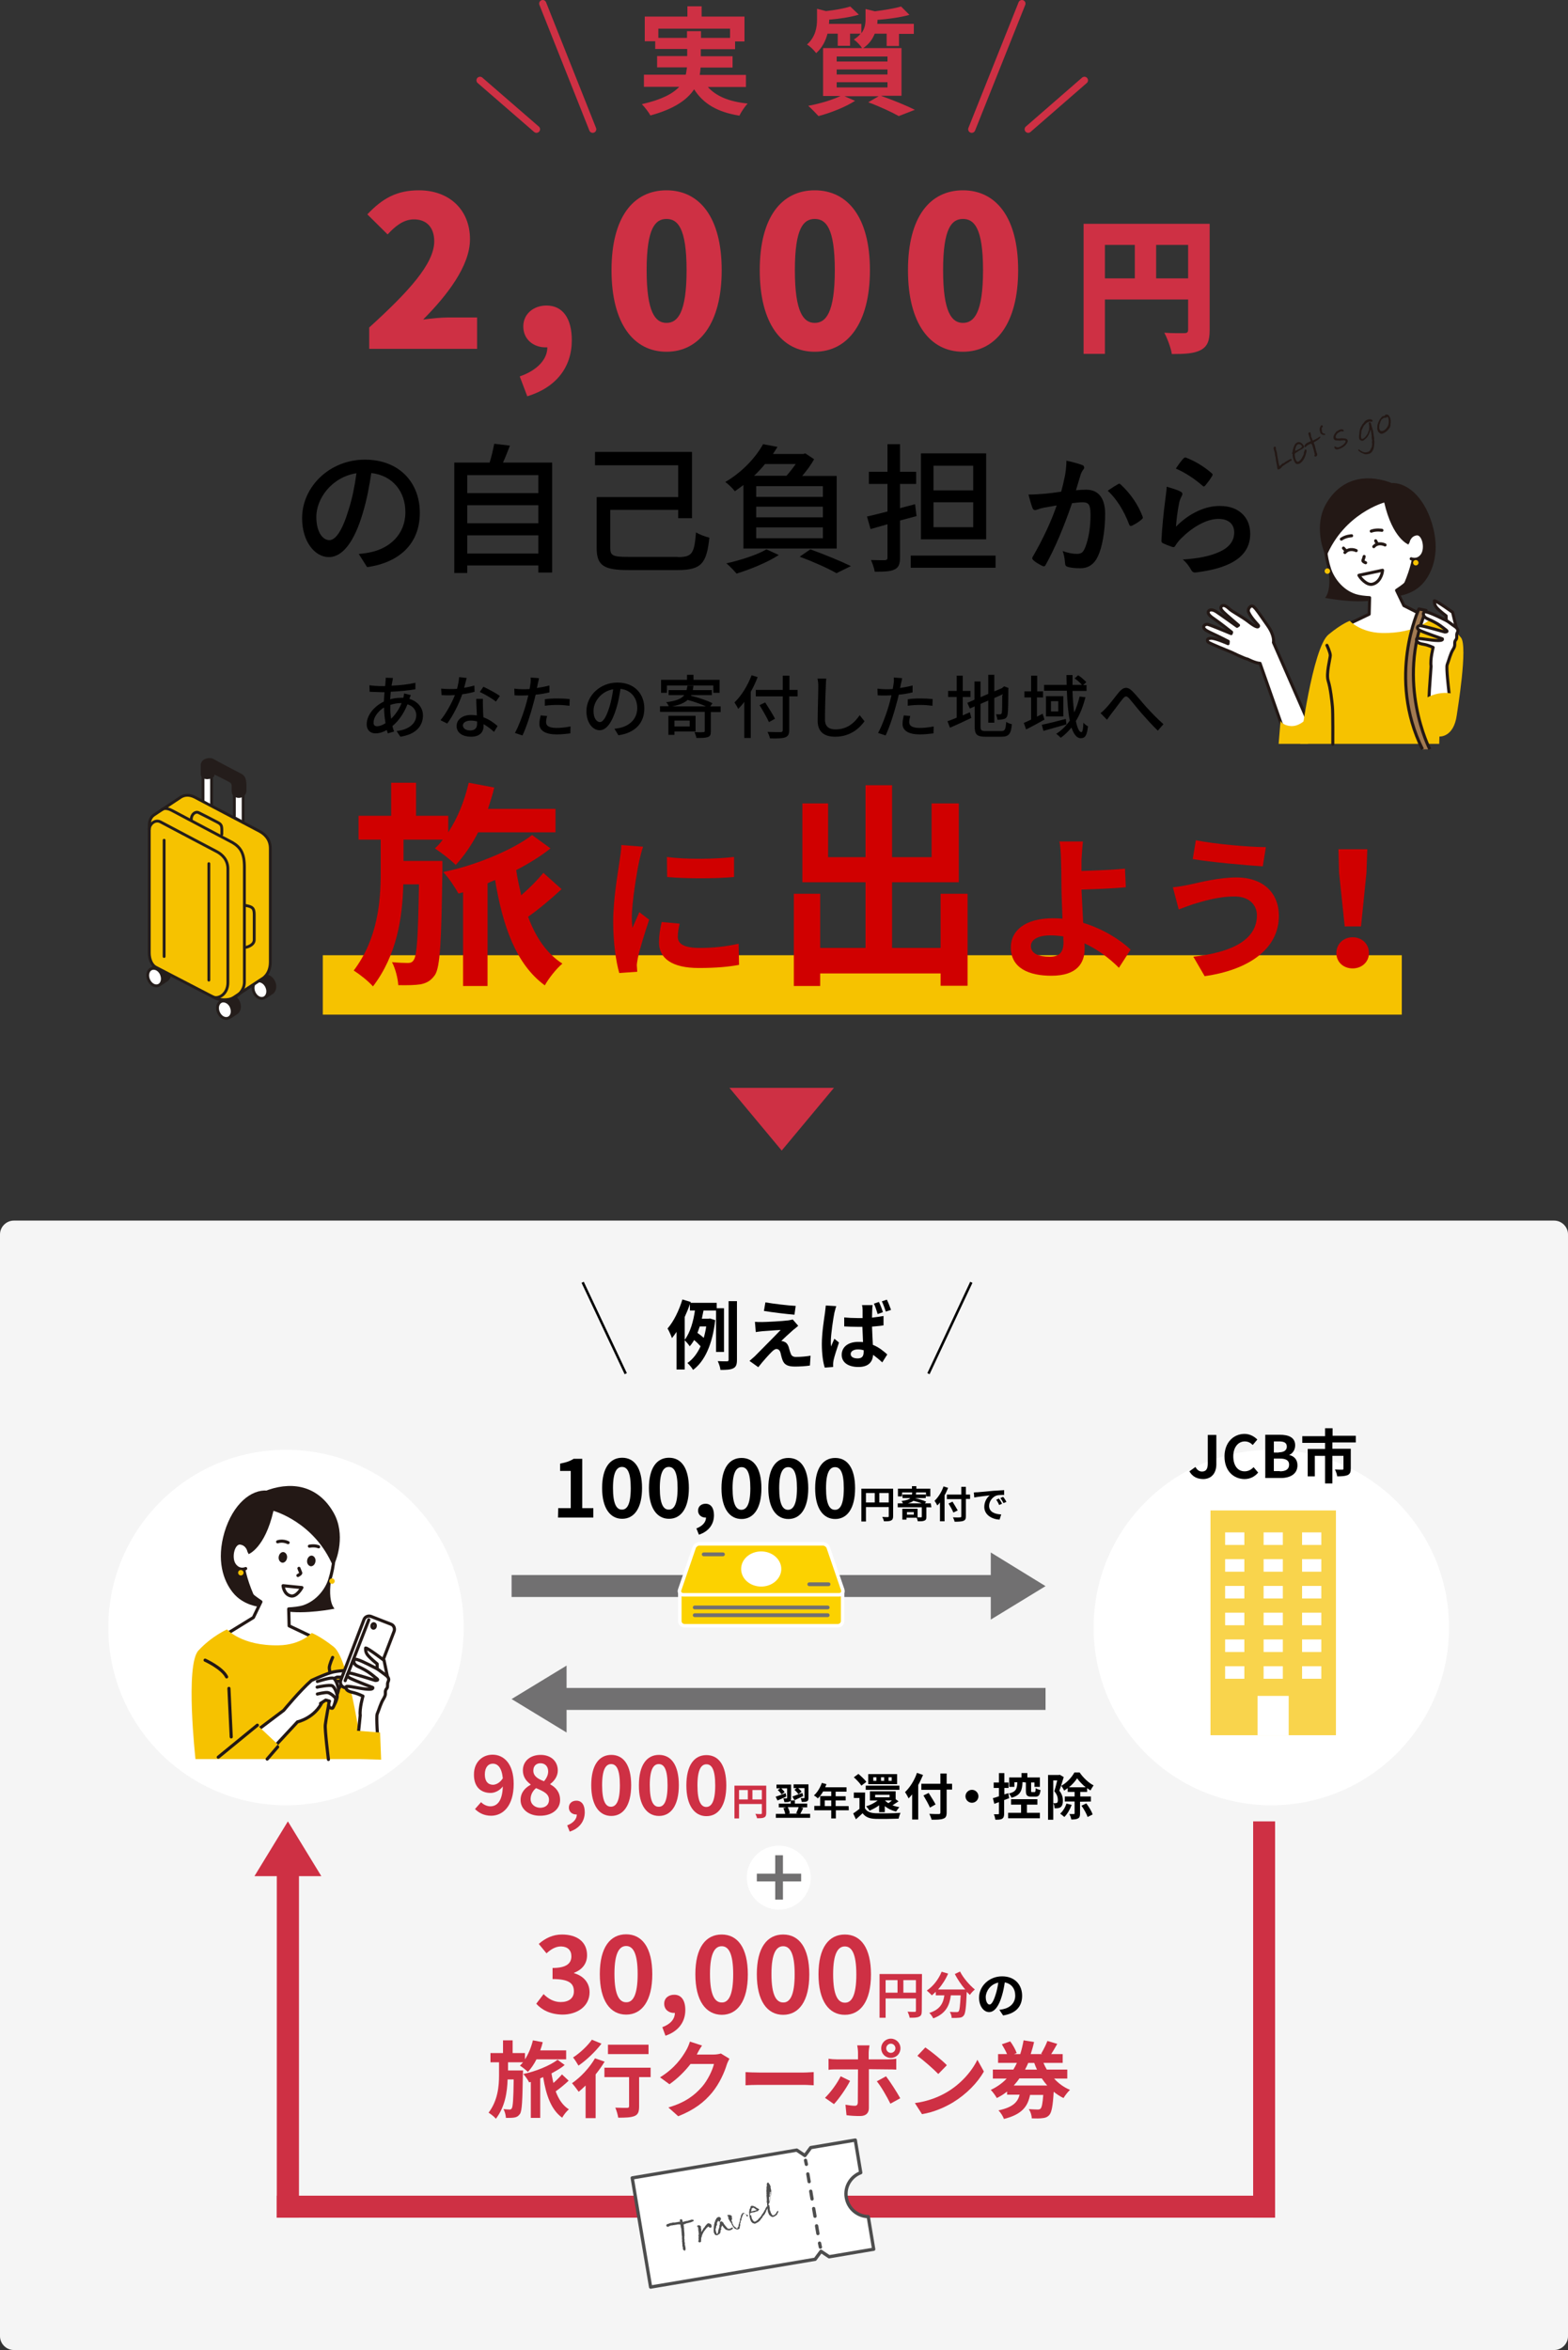 <?xml version="1.0" encoding="UTF-8"?><svg id="_イヤー_1" xmlns="http://www.w3.org/2000/svg" viewBox="0 0 750 1123.81"><rect x="0" y="0" width="750" height="1123.81" fill="#333333" stroke="none"/><defs><style>.cls-1,.cls-2{fill:#f6c200;}.cls-3{stroke-width:3.34px;}.cls-3,.cls-4,.cls-5,.cls-6,.cls-7,.cls-8,.cls-9,.cls-10,.cls-11,.cls-12,.cls-13,.cls-14,.cls-15,.cls-16,.cls-17{stroke-linejoin:round;}.cls-3,.cls-5,.cls-6,.cls-8,.cls-18,.cls-9,.cls-10,.cls-11,.cls-12,.cls-13,.cls-14,.cls-15,.cls-16,.cls-17{stroke-linecap:round;}.cls-3,.cls-5,.cls-6,.cls-8,.cls-18,.cls-9,.cls-19,.cls-20,.cls-14,.cls-16{fill:none;}.cls-3,.cls-21{stroke:#fff;}.cls-22,.cls-23,.cls-7,.cls-21,.cls-10,.cls-12,.cls-13,.cls-15,.cls-17{fill:#fff;}.cls-23,.cls-24,.cls-2,.cls-10,.cls-12{fill-rule:evenodd;}.cls-25{fill:#f5f5f5;}.cls-4{fill:#a27a51;}.cls-4,.cls-6,.cls-9,.cls-10,.cls-12,.cls-15,.cls-17{stroke:#231815;}.cls-4,.cls-6,.cls-12,.cls-15{stroke-width:1.46px;}.cls-26{fill:#4d4d4d;}.cls-5,.cls-7,.cls-8{stroke:#4d4d4d;stroke-width:1.58px;}.cls-24,.cls-27{fill:#231815;}.cls-8{stroke-dasharray:0 0 3.73 4.66;}.cls-18{stroke:#ce3044;stroke-width:3.42px;}.cls-18,.cls-21,.cls-20{stroke-miterlimit:10;}.cls-28{fill:#717071;}.cls-21{stroke-width:3.61px;}.cls-9,.cls-10,.cls-17{stroke-width:1.5px;}.cls-29{fill:#d00000;}.cls-30{fill:#fcd200;}.cls-11{fill:#241d1b;}.cls-11,.cls-13,.cls-16{stroke:#241d1b;stroke-width:1.35px;}.cls-31{fill:#ce3044;}.cls-20{stroke:#000;stroke-width:1.19px;}.cls-14{stroke:#717071;stroke-width:1.81px;}.cls-32{fill:#f9d44c;}</style></defs><g><path class="cls-25" d="M750,1117.21c0,3.6-3,6.6-6.6,6.6H6.6c-3.6,0-6.6-3-6.6-6.6V590.31c0-3.6,3-6.6,6.6-6.6H743.4c3.6,0,6.6,3,6.6,6.6v526.9h0Z"/><g><polygon class="cls-22" points="97.1 382.61 97.1 370.91 101.2 372.31 101.2 384.91 97.1 382.61"/><polygon class="cls-22" points="112.1 390.21 112.1 378.51 116.3 379.91 116.3 392.51 112.1 390.21"/><g><g><path class="cls-11" d="M122.3,469.71l3.2-2.2c.4-.4,.9-.6,1.4-.7,1.9-.3,3.8,1.4,4.4,3.7,.4,1.7,0,3.2-1,4.1l-3.1,2.1"/><path class="cls-13" d="M127.9,472.81c.6,2.3-.5,4.4-2.3,4.6-1.9,.3-3.8-1.4-4.4-3.7-.6-2.3,.5-4.4,2.3-4.6,1.9-.2,3.8,1.4,4.4,3.7Z"/></g><g><path class="cls-11" d="M105.4,479.31l3.2-2.2c.4-.4,.9-.6,1.4-.7,1.9-.3,3.8,1.4,4.4,3.7,.4,1.7,0,3.2-1,4.1l-3.1,2.1"/><path class="cls-13" d="M110.9,482.41c.6,2.3-.5,4.4-2.3,4.6-1.9,.3-3.8-1.4-4.4-3.7-.6-2.3,.5-4.4,2.3-4.6,1.9-.2,3.9,1.4,4.4,3.7Z"/></g><g><path class="cls-11" d="M72,463.61l3.2-2.2c.4-.4,.9-.6,1.4-.7,1.9-.3,3.8,1.4,4.4,3.7,.4,1.7,0,3.2-1,4.1l-3.1,2.1"/><path class="cls-13" d="M77.5,466.81c.6,2.3-.5,4.4-2.3,4.6-1.9,.3-3.8-1.4-4.4-3.7-.6-2.3,.5-4.4,2.3-4.6,1.9-.3,3.9,1.4,4.4,3.7Z"/></g><path class="cls-1" d="M93.1,381.21c2.6,1.4,29.2,15.3,31,16.3,2.4,1.3,5.2,3.7,5.2,8.2v54.3c0,6.2-4,8.1-4,8.1-4.5,3-10,6.5-13.7,9-2.2,1.5-7,1-8.4,.3-1.1-.6-20.9-10.8-28.7-14.9-1.9-1-3.1-3.8-3.1-6.8v-60.7c0-2.7,.9-4.4,2.3-5.3,3.5-2.3,11.1-7.4,12.8-8.5,1.8-1.1,4-1.3,6.6,0Z"/><path class="cls-16" d="M101.8,476.71c2.5,1.3,7.2-1.1,7.2-6.9v-54.3c0-4.4-2.8-6.9-5.2-8.2-1.8-.9-18.4-9.7-27.1-14.3-2.6-1.3-5.3,1.2-5.3,3.7"/><path class="cls-16" d="M93.1,381.21c2.6,1.4,29.2,15.3,31,16.3,2.4,1.3,5.2,3.7,5.2,8.2v54.3c0,6.2-4,8.1-4,8.1-4.5,3-10,6.5-13.7,9-2.2,1.5-7,1-8.4,.3-1.1-.6-20.9-10.8-28.7-14.9-1.9-1-3.1-3.8-3.1-6.8v-60.7c0-2.7,.9-4.4,2.3-5.3,3.5-2.3,11.1-7.4,12.8-8.5,1.8-1.1,4-1.3,6.6,0Z"/><path class="cls-16" d="M77.5,387.11s1.5-1.3,4.8,.5,28.9,15.3,28.9,15.3c3.9,2.3,5.7,5.2,5.7,11.7v55c0,4.4-3.7,7.3-6.7,8.2"/><path class="cls-16" d="M117.5,433.01c3.1,.6,4.1,1.1,4.1,4.4v12c0,2.8-3.9,3.6-3.9,3.6"/><path class="cls-16" d="M91.5,391.91c0-2.6,2-4,3.5-3.3,2,1,6.6,3.3,9,4.6,2.4,1.2,2.1,2.1,2.1,5.8"/><path class="cls-11" d="M100.5,368.61c1.3,.6,7.9,3.9,9.5,4.8s1.5,2,1.5,3.2v1.9c0,3.2,5.7,3.3,5.7-.5s.2-6.2-2.1-7.4c-2.4-1.2-11.5-6-13.4-7.1-1.5-.8-5-.1-5,2.4v4.4c0,2.4,5.2,1.8,5.2,.3v-1.1"/><line class="cls-16" x1="97.1" y1="382.61" x2="97.1" y2="370.91"/><line class="cls-16" x1="101.2" y1="384.91" x2="101.2" y2="372.31"/><line class="cls-16" x1="112.1" y1="390.21" x2="112.1" y2="378.51"/><line class="cls-16" x1="116.3" y1="392.51" x2="116.3" y2="379.91"/><line class="cls-16" x1="99.9" y1="413.01" x2="99.9" y2="468.71"/><line class="cls-16" x1="78.5" y1="401.81" x2="78.5" y2="457.41"/></g></g><g><g><path class="cls-27" d="M617.6,220.31c.3-.1,.3-.3,.2-.5-.1-.3-.2-.4-.5-.3q-.1,0-.2,.1c-1,.6-2.1,1-2.8,1.7-.1,.1-.2,.1-.3,.1s-.3,.2-.4,.2c-.4,.1-1,1-1.6,1.3,0-.1-.1-.1-.1-.2-.2-.7-.4-1.5-.5-2.3-.2-1.3-.5-2.5-.6-3.8,0-.1-.2-.7-.3-1.1-.1-.4-.3-.7-.2-1.1,0-.2,0-.4-.1-.5-.1-.3-.3-.4-.6-.3-.8,.3-.3,1.4,0,2.4,.2,.6,.2,1.2,.3,1.8,.1,.5,.3,.9,.3,1.4,.1,1.4,.5,2.7,.7,4,0,.3,0,.7,.2,1.1,.1,.4,.4,.2,.7,.1,.8-.3,1-.7,1.5-1.3,.2-.2,.5-.4,.8-.6,.8-.6,1.6-1.1,2.4-1.5,.3-.4,.8-.6,1.1-.7h0Z"/><path class="cls-27" d="M619.6,221.51c.5,.5,1.1,.5,1.7,.3,.9-.3,1.8-1.3,2.2-2,.1-.2,.2-.5,.4-.7s.1-.3,.2-.6c.1-.3,.3-.3,.3-.6,0-.2,.1-.5,.2-.7,.1-.3,.5-1.5,.3-2-.1-.2-.3-.3-.5-.3-.4,.1-.4,.9-.6,1.1-.2,.3-.1,.9-.2,1.2-.6,1.3-1.3,3-2.7,3.6-.6,0-1-.5-1.2-1.2-.3-.8-.4-1.8-.4-2.3,0-.7,.9-.9,1.5-1.4,1-.8,3.3-1.5,2.9-2.5-.4-1-1.8-2.4-3-1.9-1.6,.5-1.9,2.4-2.3,3.7-.1,.4-.1,1.1-.3,1.3-.1,.1-.2,.2-.1,.3,.1,.2,.2,.3,.3,.4v.2c-.1,.5,.2,1.8,.5,2.6,.2,.6,.5,1.1,.8,1.5h0Zm2.2-9c.3,.1,.7,.4,.9,.8,.3,.9-1.8,1.7-3.2,2.3,0-.6,.1-1.4,.4-2,.2-.3,.2-.7,.6-.9,.1,0,.1-.2,.2-.2,.3-.1,.8-.2,1.1,0h0Z"/><path class="cls-27" d="M626.7,206.71h-.3c-.3,.1-.7,.4-.6,.7,.3,.9,.5,1.8,.8,2.6,0,.1,.2,.4,.3,.6,.1,.2,.1,.4,0,.4l-1.3,.6c-.6,.3-1,.5-1.4,1.1-.1,.2-.4,.6-.3,.9,.1,.2,.3,.2,.5,.2,.2-.1,.4-.3,.5-.4,.5-.6,1.3-.9,2.1-1.2,.3-.1,.4,.2,.6,.5,.5,1.4,.9,2.9,1.2,4.3,0,.2,.1,.5,0,.6,0,.1-.2,.4-.1,.5,0,.1,.4,.3,.7,.2,.4-.1,.8-.7,.6-1.3-.1-.3-.3-.6-.3-.8-.4-1.3-.6-2.7-1.1-4,0-.1-.1-.2-.2-.3,0-.1,0-.2,.1-.4l.5-.3c.3-.2,2.8-1.5,2.5-2.3,0-.1-.1-.2-.3-.1,0,0-.1,0-.1,.1-1,.7-2.1,1.3-3.2,1.8l-.3-.9c-.1-.3-.3-.5-.4-.8-.2-.5-.1-1.1-.3-1.7,0-.3-.1-.5-.2-.6h0Z"/><path class="cls-27" d="M632.7,203.91c-.1-.2-.1-.5-.4-.6-.1,0-.4,.2-.5,.3s-.3,.5-.3,.5c-.2,.4-.3,.8-.3,1.2s.1,.8,.2,1.1c.1,.4,.1,.7,.4,1,.2,.2,.7,.5,.8,.5,.3,0,1.4,.4,1.3-.3-.1-.2-.7-.3-1-.4-.4-.2-.6-.7-.6-1.1-.1-.6-.1-1-.1-1.6,.2-.2,.6-.2,.5-.6h0Z"/><path class="cls-27" d="M642.8,206.01c-.3-.8-1.1-.8-1.8-.6s-1.1,.7-1.7,.9c-.2,.1-.4,.5-.5,.6-.5,.6-1.2,1.7-.9,2.8,.4,1.3,1.8,.8,2.7,1,.4,.1,.8-.1,1.3-.1,.2,0,.2,.1,.4,0,.7-.2,1.3,.1,1.3,.3,.3,.9-2,2.6-3.3,3-.9,.3-1.5-.5-1.9-.4-.2,.1-.2,.4-.1,.6,.4,1.1,1.4,.9,2.2,.6,1.6-.5,3.3-1.6,4-3.2,.2-.4,.2-.6,.1-.9-.2-.7-.7-.8-1.2-.9-.3-.1-.8,0-1.1-.1-.3,0-.6-.1-.9,0l-.9,.1c-.6,0-1.2,.1-1.6-.4-.1-.5,0-1.1,.4-1.5,.2-.1,.2-.5,.3-.5,.6-.5,1.2-.8,1.9-1.1,.3,0,.5,.2,.8,.1,.2,0,.5-.2,.5-.3h0Z"/><path class="cls-27" d="M656.3,201.61c.2-.1,.3-.2,.2-.5-.2-.7-1.7-.7-2.2-.5-.4,.1-.7,.3-1,.5-.4,.2-.7,.7-1,1.1-.3,.4-.6,.6-.8,1-.1,.3-.2,.5-.4,.7-.9,1.5-.8,2.8-1,4.2-.1,.7-.1,1.3,.1,1.9,.2,.4,1,1,1.9,.7,.1,0,.8-.7,1.3-1.1,.3-.2,.7-.7,.9-1.1,.1-.2,.2-.4,.4-.7,.2-.4,.3-.9,.5-1.3,.2-.3,.2-.8,.4-1.1,.3,1,.4,2,.5,3,0,.7,0,1.3,.2,2,.1,.3,0,.6-.1,1,0,.3,.2,.8,.1,1.1-.1,.4,0,.9-.2,1.3-.6,1.2-.8,2-1.8,2.3-1.3,.4-2.1,.2-3-.3-.4-.2-.6-.3-.9-.6-.3-.3-.5-.3-.6-.3s-.1,.2-.1,.4c0,.1,.1,.2,.2,.3,.4,.4,.8,.6,1.2,.9,.2,.1,.4,.1,.7,.3,.2,.1,.4,.1,.7,.3,.5,.3,1.7,.1,2.4-.1,1.8-.6,2.3-2.8,2.4-4.2,0-.8,.2-1.6,0-2.4-.1-.3,0-.5,0-.7s-.1-.4-.1-.7c-.2-.8-.2-1.6-.4-2.4v-.4c-.1-.2-.1-.4-.2-.6-.1-.3-.1-.7-.3-1l-.1-.4c-.2-.5-.2-.9-.4-1.5-.1-.4-.4-.9-.8-.8-.5,.2-.1,1.2-.1,1.5,.1,.5,0,2.5-.2,2.6s-.3,.9-.5,1.3c-.6,1-1.5,2.3-2.3,2.5-.2,.1-.7,.2-.8-.3-.2-.6-.1-1.8,0-2.2,.1-.5,0-1.2,.2-1.6,.4-.7,.6-1.5,1.1-2.2,.7-.7,1.1-1.4,2.2-1.8,.7-.3,1.2,.1,1.7-.1h0Z"/><path class="cls-27" d="M662.8,198.31q-.1,0-.2,.1c-.2,.1-.1,.4-.4,.5-.2,.1-.5,0-.7,.1-.4,.1-.7,.5-1,.9-.4,.4-.6,.7-.9,1.4-.5,.8-.8,2.1-.8,2.3v.4c0,.5-.1,.9,0,1.3,.1,.1,.2,.7,.3,1,.1,.2,.3,.3,.5,.5,.5,.5,1,.8,1.6,.6,1.1-.4,1.8-.9,2.5-1.6,.3-.3,.6-.7,.8-1,.3-.4,.5-.7,.5-1.1,0-.1,.1-.3,.1-.4-.1-.3,.2-1.4,.1-2,0-.5-.1-.9-.2-1.3-.1-.4-.6-1.2-.7-1.3-.3-.4-.8-.6-1.5-.4h0Zm-.8,1.5c.4-.1,1,0,1.1-.1,.2-.1,.3-.3,.5-.3,.2-.1,.3,.2,.4,.4,.3,.9,.3,1.8,.2,2.7-.1,1.3-1.5,3.2-2.7,3.5-.9,.3-1.4,.1-1.7-.9-.1-.2-.1-.5-.1-.7,.1-.7-.1-1.2,.4-2.1,.1-.3,.1-.7,.3-.9s.1-.4,.3-.6c.1-.2,.3-.3,.4-.4,.3-.3,.6-.5,.9-.6h0Z"/></g><g><path class="cls-15" d="M627.3,348.81l-18.2-41.6s.8-3-2.8-8.1c-4.3-6.1-5.2-7.6-6.6-8.9-1.4-1.3-3.1,1-2.5,2.5,1.3,3,4.8,6.3,4.8,6.5,0,1.4-2.3,.1-5.2-2.2-2.8-2.1-7.1-4.4-8.4-5.5-1.5-1.4-3.1-2.6-4.1-1.6-.8,.8-.1,1.8,1,2.9s7.1,6.2,7.1,6.2l-.7,.5s-8.1-5.8-9.8-6.9c-2.1-1.4-3.4-1-3.8-.4-.8,1.3,.9,2.6,3.4,4.3,2.1,1.4,7.6,5.8,7.6,5.8l-.2,.7s-9.3-3.9-11.1-4.4c-1-.3-2.5,.6-2,1.6,.4,1,1.6,1.6,4.4,2.9,2.9,1.3,7.3,3.6,7.3,3.6l-.1,1.1s-6.1-2.7-8.2-2.6c-2.4,.1-1.8,1.7-.9,2.1,.8,.5,7.9,3.5,10.7,4.6,.5,.2,6.1,3,7.8,3.3,0,0,3.6,1.9,5.9,2l11.9,33.9"/><path class="cls-24" d="M634,265.41s4.3,15.1-.2,20.5c0,0,13.9,2.8,23.5,1.1,9.6-1.7,13.2-1.5,17.7-7.5s4.7-31.3-1.9-36.9c-6.6-5.5-18.8-7.7-24.3-5.1-5.7,2.5-18.4,10-14.8,27.9Z"/><g><path class="cls-15" d="M660.7,309.31c-12-1-15.4-11-15.4-11l9.6-4.6,.2-7.9c-2.2-.1-4.9-.4-6.8-1-6.9-2.2-10.9-8.4-12.3-12.5-2.2-6.8-2.5-13.4-2.2-18.1,.5-8.3,2.5-11.9,2.5-11.9,1.9-3.5,7.8-11.3,20.5-11.3,12.9,.1,16.7,4.5,20.5,10.8,3.7,6.3,6.2,13.3,4.7,20.9-1.6,8-5.3,12.2-9.9,16.6-.7,.7-3.3,2.5-4.1,3l3.5,7.3,15.8,8c.1,.2-6.1,13.4-26.6,11.7Z"/><path class="cls-24" d="M676,258.81s1.5,9.6-7.3,26.2c0,0,7.5-.6,12.4-6.6,4.5-5.5,7.8-15.1,3.8-28.2-4-13.1-12.4-19.8-19.8-19.2l10.9,27.8Z"/><path class="cls-12" d="M673.5,259.21s.6-3.4,4-3.9,5.1,6.9,2.7,10.2c-2.2,3-5.2,1.7-5.2,1.7"/><path class="cls-24" d="M633.2,263.51s-4.9-12.1,1.1-22.6c6.7-11.6,18-14.5,30.1-10.4,7,2.3,14.5,14.8,9.3,29.9,0,0-7.6-2.7-11.6-20.1,0,0-19.1,5.2-27.7,25.8l-1.2-2.6Z"/></g><path class="cls-1" d="M678.5,269.11c0,.7-.6,1.3-1.3,1.3s-1.3-.6-1.3-1.3,.6-1.3,1.3-1.3,1.3,.6,1.3,1.3Z"/><path class="cls-1" d="M636.2,273.11c0,.7-.6,1.3-1.3,1.3s-1.3-.6-1.3-1.3,.6-1.3,1.3-1.3,1.3,.6,1.3,1.3Z"/><g><path class="cls-2" d="M645.6,296.91s5,5.5,15.2,5.8c17.3,.4,24.1-7.3,24.1-7.3,0,0,8,2.3,13.9,9.5,3.4,4.1-1.7,34.8-2,37.1-1.5,10.8-8.3,10.2-8.3,10.2l-.1,3.5h-66.5s5.9-46.2,13.6-52.3c6.3-5.2,10.1-6.5,10.1-6.5Z"/><path class="cls-6" d="M634.7,308.61s1.6,3.4,1.6,4.8-2.1,8.8-1,12.2,1.8,9.9,2,12.2c.3,2.3,.2,18.1,.2,18.1"/><path class="cls-2" d="M625.7,355.71l-1.4-11.4s-3.1,3.2-6.9,2.9c-4-.3-4.9-2.5-4.9-2.5l-.9,11h14.1Z"/></g><path class="cls-12" d="M661.3,272.71c-.1,2-1.5,6-5,6.7-2.7,.5-5.7-3.1-6.3-4.3l11.3-2.4Z"/><g><path class="cls-6" d="M661,253.61s-2.7-.5-5.1,.4"/><path class="cls-6" d="M646.5,256.21s-2.8,.1-4.9,1.6"/><path class="cls-6" d="M652.5,266.11s-.3,1.3-.6,1.8c-.3,.6,1.3,1.2,1.3,1.2"/></g><path class="cls-6" d="M662.5,260.61s-3.2-1.7-5.4,.8"/><line class="cls-6" x1="658" y1="258.61" x2="658.8" y2="260.11"/><path class="cls-6" d="M648.7,263.31s-3.2-1.6-5.4,.9"/><line class="cls-6" x1="642.6" y1="262.11" x2="643.8" y2="263.41"/><path class="cls-4" d="M683.9,358.31s-16.4-31.7-1.8-66.4l-3.4-.7s-15.4,32.6,1.7,67.1"/><g><g><path class="cls-12" d="M696.7,300.71l-1.9-7.9s-7.7-5.6-8.7-5.5c0,0-.2,1.8,1.1,3.3s4.5,3.9,4.5,3.9l.2,5.9"/><path class="cls-12" d="M683.4,336.51l.3-6.5,.8-11.4c-.5-3.3,1-9,1-9,0,0-2.4-1.1-4.1-1.4-1.7-.3-4.2-.7-3.8-2.7,.1-.7,6.6,.8,10.3,.8,2.6,0,2-.8,2-.8,0,0-8.6-3-10.7-4-2.1-1-1.1-2.4,.1-2.3,1.6,.1,11.7,3,11.7,3,0,0,2,.1,.7-.9-1-.7-2.3-1.9-4.3-3.1s-4.2-2.1-4.8-2.4c-1.9-.9-2.1-2.4-1.4-3.1,.7-.7,5.5,1.5,10.3,3.9,1.2,.6,2.3,1.5,3.4,2.3,1.1,.8,2.9,1.7,2.3,3.3-.1,.3-.2,.5-.3,.7-.3,.9,.1,1.8-.3,2.7-.2,.3-.4,.6-.6,.9-.3,.7-.1,1.4-.2,2.2-.1,.7-.4,1.3-.8,1.9-1.3,2.2-1.9,4.9-2.8,7.3-.5,1.3,.7,11.6,.7,11.6l.5,4.7"/></g><path class="cls-1" d="M679.2,335.81s7.2-6.5,16.9-3.8v4.5l-15.7,4.3-1.2-5Z"/></g></g></g><rect class="cls-1" x="154.4" y="456.81" width="516.1" height="28.4"/><g><path d="M267,721.21h6v-17.8h-5.1v-3.5c2.8-.5,4.8-1.2,6.5-2.3h4.1v23.6h5.3v4.5h-16.9l.1-4.5Z"/><path d="M288,711.61c0-9.7,3.8-14.5,9.6-14.5s9.5,4.8,9.5,14.5-3.8,14.7-9.5,14.7-9.6-5-9.6-14.7Zm13.7,0c0-7.9-1.8-10.1-4.2-10.1s-4.3,2.3-4.3,10.1,1.8,10.3,4.2,10.3c2.5,.1,4.3-2.4,4.3-10.3Z"/><path d="M310.4,711.61c0-9.7,3.8-14.5,9.6-14.5s9.5,4.8,9.5,14.5-3.8,14.7-9.5,14.7-9.6-5-9.6-14.7Zm13.7,0c0-7.9-1.8-10.1-4.2-10.1s-4.3,2.3-4.3,10.1,1.8,10.3,4.2,10.3c2.5,.1,4.3-2.3,4.3-10.3Z"/><path d="M333.1,730.91c2.9-1.1,4.6-3,4.6-5.2h-.3c-1.8,0-3.5-1.2-3.5-3.3s1.6-3.3,3.6-3.3c2.6,0,4,2.1,4,5.5,0,4.4-2.6,7.8-7.2,9.3l-1.2-3Z"/><path d="M345.1,711.71c0-9.7,3.8-14.5,9.6-14.5s9.5,4.8,9.5,14.5-3.8,14.7-9.5,14.7-9.6-5-9.6-14.7Zm13.8,0c0-7.9-1.8-10.1-4.2-10.1s-4.3,2.3-4.3,10.1,1.8,10.3,4.2,10.3,4.3-2.4,4.3-10.3Z"/><path d="M367.5,711.71c0-9.7,3.8-14.5,9.6-14.5s9.5,4.8,9.5,14.5-3.8,14.7-9.5,14.7-9.6-5-9.6-14.7Zm13.7,0c0-7.9-1.8-10.1-4.2-10.1s-4.3,2.3-4.3,10.1,1.8,10.3,4.2,10.3,4.3-2.4,4.3-10.3Z"/><path d="M389.9,711.71c0-9.7,3.8-14.5,9.6-14.5s9.5,4.8,9.5,14.5-3.8,14.7-9.5,14.7-9.6-5-9.6-14.7Zm13.7,0c0-7.9-1.8-10.1-4.2-10.1s-4.3,2.3-4.3,10.1,1.8,10.3,4.2,10.3c2.5,.1,4.3-2.4,4.3-10.3Z"/><path d="M427.2,725.01c0,1.2-.3,1.8-1,2.1-.7,.4-1.8,.4-3.4,.4-.1-.6-.5-1.6-.8-2.1,1,.1,2.2,.1,2.6,.1,.3,0,.5-.1,.5-.4v-4.4h-10.9v6.9h-2.2v-15.7h15.2v13.1Zm-13-6.5h4.2v-4.5h-4.2v4.5Zm10.9,0v-4.5h-4.5v4.5h4.5Z"/><path d="M445.5,720.81h-2.4v4.6c0,1-.2,1.5-1,1.8-.7,.3-1.7,.3-3.1,.3-.1-.5-.3-1.1-.5-1.7h-4.9v.9h-2v-5.2h7.3v4.1h1.6c.3,0,.4-.1,.4-.3v-4.5h-11.5v-1.9h2.5c-.2-.4-.5-.9-.7-1.1,2.2-.3,3.5-.7,4.2-1.4h-3.7v-1.7h4.5c.1-.3,.1-.6,.1-1h-4.8v1.9h-2v-3.7h6.7v-1.2h2.1v1.2h6.7v3.7h-2.1v-1.9h-4.7c0,.3-.1,.7-.1,1h4.7v1.7h-5.1c1.8,.4,4,1.1,5.3,1.7l-.6,.8h2.8l.3,1.9Zm-8.4,2.3h-3.3v1.2h3.3v-1.2Zm3.7-4.2c-1.2-.5-2.6-.9-3.9-1.2-.6,.5-1.5,.9-2.6,1.2h6.5Z"/><path d="M453.5,711.51c-.5,1.2-1,2.4-1.7,3.6v12.4h-2.2v-9c-.4,.5-.8,1-1.3,1.4-.2-.5-.9-1.7-1.3-2.2,1.7-1.6,3.4-4.2,4.3-6.9l2.2,.7Zm10.5,5.3h-2v8.2c0,1.4-.3,1.9-1.2,2.3-.9,.3-2.2,.4-4.2,.4-.1-.6-.5-1.6-.8-2.1,1.4,.1,3,.1,3.4,0,.5,0,.6-.1,.6-.5v-8.2h-6.9v-2.2h6.9v-3.7h2.2v3.7h2v2.1Zm-8,6.5c-.4-1.1-1.5-3-2.3-4.3l1.9-.9c.8,1.3,1.9,3.1,2.5,4.2l-2.1,1Z"/><path d="M467.6,713.61c1.5-.1,4.4-.4,7.7-.7,1.8-.1,3.8-.2,5-.3v2.3c-1,0-2.5,0-3.4,.2-2.2,.6-3.8,2.9-3.8,5,0,2.9,2.7,4,5.8,4.1l-.8,2.5c-3.7-.2-7.3-2.3-7.3-6.1,0-2.6,1.4-4.6,2.6-5.5-1.5,.2-5.3,.6-7.4,1l-.2-2.4c.8-.1,1.5-.1,1.8-.1Zm11.7,5.5l-1.4,.6c-.4-1-.8-1.7-1.4-2.5l1.3-.6c.5,.7,1.2,1.8,1.5,2.5Zm2.1-.9l-1.4,.6c-.5-1-.9-1.6-1.5-2.4l1.3-.6c.6,.6,1.2,1.7,1.6,2.4Z"/></g><g><path class="cls-31" d="M230.1,861.81c1,1.1,2.8,2,4.4,2,3.2,0,5.8-2.4,6-9.5-1.4,1.9-3.8,3.1-5.8,3.1-4.7,0-8.1-2.9-8-8.9,0-5.8,4-9.4,8.9-9.4,5.3,0,10.1,4.2,10.1,14,0,10.6-5.2,15.2-10.8,15.2-3.5,0-6-1.5-7.7-3.2l2.9-3.3Zm10.4-11.4c-.5-5.1-2.4-7-4.8-7-2.1,0-3.8,1.7-3.8,5.2,0,3.3,1.6,4.9,4,4.9,1.4-.1,3.2-.9,4.6-3.1Z"/><path class="cls-31" d="M249,860.81c0-3.6,2.2-5.9,4.8-7.3v-.2c-2.2-1.6-3.7-3.7-3.7-6.7,0-4.5,3.6-7.4,8.5-7.4s8.2,3,8.2,7.5c0,2.8-1.8,5.1-3.6,6.4v.2c2.6,1.4,4.7,3.7,4.7,7.5,0,4.3-3.8,7.5-9.5,7.5-5.4,.1-9.4-3.1-9.4-7.5Zm13.6-.1c0-2.9-2.6-4.1-6.2-5.6-1.5,1.2-2.6,3.1-2.6,5.2,0,2.5,2.1,4.2,4.7,4.2,2.4-.1,4.1-1.4,4.1-3.8Zm-.4-13.6c0-2.3-1.4-3.9-3.7-3.9-1.9,0-3.4,1.2-3.4,3.5,0,2.7,2.2,4,5.1,5.1,1.3-1.5,2-3.1,2-4.7Z"/><path class="cls-31" d="M271.3,872.91c2.9-1.1,4.6-3,4.6-5.2h-.3c-1.8,0-3.5-1.2-3.5-3.3s1.6-3.3,3.6-3.3c2.6,0,4,2.1,4,5.5,0,4.4-2.6,7.8-7.2,9.3l-1.2-3Z"/><path class="cls-31" d="M282.8,853.71c0-9.7,3.8-14.5,9.6-14.5s9.5,4.8,9.5,14.5-3.8,14.7-9.5,14.7-9.6-5-9.6-14.7Zm13.7,0c0-7.9-1.8-10.1-4.2-10.1s-4.3,2.3-4.3,10.1,1.8,10.3,4.2,10.3,4.3-2.4,4.3-10.3Z"/><path class="cls-31" d="M305.6,853.71c0-9.7,3.8-14.5,9.6-14.5s9.5,4.8,9.5,14.5-3.8,14.7-9.5,14.7-9.7-5-9.6-14.7Zm13.7,0c0-7.9-1.8-10.1-4.2-10.1s-4.3,2.3-4.3,10.1,1.8,10.3,4.2,10.3c2.5,.1,4.3-2.4,4.3-10.3Z"/><path class="cls-31" d="M328.3,853.81c0-9.7,3.8-14.5,9.6-14.5s9.5,4.8,9.5,14.5-3.8,14.7-9.5,14.7-9.6-5.1-9.6-14.7Zm13.8,0c0-7.9-1.8-10.1-4.2-10.1s-4.3,2.3-4.3,10.1,1.8,10.3,4.2,10.3,4.3-2.4,4.3-10.3Z"/><path class="cls-31" d="M366.5,867.01c0,1.2-.3,1.8-1,2.1-.7,.4-1.8,.4-3.4,.4-.1-.6-.5-1.6-.8-2.1,1,.1,2.2,.1,2.6,.1,.3,0,.5-.1,.5-.4v-4.4h-10.9v6.9h-2.2v-15.7h15.2v13.1Zm-13-6.5h4.2v-4.5h-4.2v4.5Zm10.9,0v-4.5h-4.5v4.5h4.5Z"/><path d="M376.1,859.11c-1.4,.7-3,1.4-4.2,1.9l-.9-1.8c1.2-.4,3-1,4.8-1.7l.3,1.6Zm11.4,8.3v1.9h-16.4v-1.9h4.5c-.2-.8-.5-1.9-.9-2.7l1.4-.4h-3.6v-1.8h5.7v-1.4c-.1,.2-.3,.3-.5,.4-.6,.3-1.4,.3-2.5,.3-.1-.5-.3-1.3-.5-1.8h1.5c.2,0,.3-.1,.3-.2v-4.6h-2.8c.6,.6,1.3,1.3,1.6,1.8l-1.5,1.1c-.3-.6-1.1-1.5-1.8-2.1l1.2-.8h-1.8v-1.8h7v6.4c0,.5,0,.9-.2,1.2h2v1.5h5.9v1.8h-3.1l1.2,.3c-.5,1-1,2.1-1.4,2.8h4.7Zm-10.7-3.2c.5,.9,.9,2.1,1,2.9l-.8,.2h4.7l-.9-.2c.4-.8,.9-1.9,1.2-2.9h-5.2Zm7.4-5.3c-1.4,.7-2.9,1.4-4.2,2l-1-1.8c1.2-.4,3-1.1,4.8-1.7l.4,1.5Zm-3.2-3.8h-1.4v-1.8h7.1v6.4c0,.9-.1,1.4-.7,1.7s-1.4,.3-2.5,.3c-.1-.5-.3-1.3-.5-1.8h1.5c.2,0,.3-.1,.3-.2v-4.6h-3c.6,.5,1.3,1.2,1.6,1.7l-1.5,1.2c-.4-.6-1.2-1.5-1.9-2.1l1-.8Z"/><path d="M406,865.71h-6.2v3.9h-2.2v-3.9h-8.1v-2.1h2.8v-4.7h5.3v-2.2h-3.9c-.7,1.3-1.6,2.4-2.5,3.3-.4-.4-1.3-1.1-1.9-1.4,1.6-1.4,3-3.7,3.8-6l2.2,.6-.6,1.5h10.2v2.1h-5.2v2.2h4.8v2h-4.8v2.7h6.2l.1,2Zm-8.4-2v-2.7h-3.1v2.7h3.1Z"/><path d="M413.7,864.71c.9,1.6,2.6,2.3,5.1,2.4,2.9,.1,8.5,.1,11.9-.2-.3,.7-.7,2-.9,2.8-3,.1-8.1,.2-11,.1-2.9-.1-4.8-.8-6.2-2.7-1,.9-1.9,1.8-3.2,2.9l-1.3-2.8c.9-.6,2-1.4,3-2.2v-5.2h-2.7v-2.6h5.4l-.1,7.5Zm-1.7-10.8c-.7-1.2-2.3-2.8-3.6-4l2.2-1.6c1.3,1.1,3,2.7,3.8,3.8l-2.4,1.8Zm2.1,0h16.1v2h-16.1v-2Zm6.4,12.7v-3.3c-1.4,1.1-3.1,1.9-4.6,2.6-.3-.6-1.1-1.6-1.6-2.1,2-.6,4-1.6,5.5-2.8h-3.7v-4.4h12.3v3.8l1.4,1c-1,.7-2,1.3-2.9,1.9,1,.4,2.1,.7,3.3,.9-.5,.5-1.2,1.5-1.6,2.1-2.1-.5-3.9-1.4-5.4-2.6v2.9h-2.7Zm8.6-13.4h-13.8v-4.8h13.8v4.8Zm-9.9-3.3h-1.5v1.7h1.5v-1.7Zm-.6,9.6h6.9v-1.2h-6.9v1.2Zm4.3-9.6h-1.5v1.7h1.5v-1.7Zm.4,11.1c.5,.5,1,.9,1.6,1.3,.6-.4,1.2-.8,1.7-1.3h-3.3Zm3.2-11.1h-1.5v1.7h1.5v-1.7Z"/><path d="M441.5,848.81c-.7,1.6-1.4,3.2-2.3,4.8v16.5h-2.9v-12c-.6,.7-1.1,1.3-1.7,1.9-.3-.7-1.2-2.3-1.7-3,2.3-2.2,4.5-5.6,5.7-9.2l2.9,1Zm13.9,7h-2.6v10.9c0,1.8-.4,2.6-1.6,3-1.2,.5-3,.5-5.6,.5-.2-.8-.7-2.1-1.1-2.8,1.8,.1,4,.1,4.5,.1,.6,0,.8-.2,.8-.7v-10.9h-9.1v-2.9h9.1v-4.9h3v4.9h2.6v2.8Zm-10.6,8.6c-.6-1.5-2-3.9-3.1-5.8l2.5-1.2c1.1,1.8,2.6,4.1,3.3,5.5l-2.7,1.5Z"/><path d="M464.9,855.91c1.7,0,3.1,1.4,3.1,3.1s-1.4,3.1-3.1,3.1-3.1-1.4-3.1-3.1,1.4-3.1,3.1-3.1Z"/><path d="M482.7,859.91c-.8,.3-1.6,.6-2.4,.9v6.4c0,1.3-.2,2-.9,2.5-.7,.5-1.8,.5-3.3,.5-.1-.7-.4-1.9-.7-2.6h2c.3,0,.4-.1,.4-.4v-5.4c-.8,.3-1.5,.5-2.2,.8l-.7-2.7c.8-.2,1.8-.5,2.9-.9v-4h-2.5v-2.6h2.5v-4.5h2.6v4.5h2v2.6h-2v3.1l1.9-.6,.4,2.4Zm8.5,7h6.2v2.6h-15.2v-2.6h6.2v-3.9h-4.8v-2.6h12.6v2.6h-5v3.9Zm-2.1-14.7c-.2,4-.9,6.3-5.3,7.5-.2-.6-.8-1.6-1.3-2,3.5-.8,4-2.3,4.1-5.4h-1.4v2.2h-2.5v-4.5h5.9v-2.1h2.8v2.1h6v4.5h-2.6v-2.1h-1.6v3.9c0,.6,0,.7,.5,.7h1.1c.4,0,.5-.2,.6-1.9,.5,.4,1.6,.8,2.3,.9-.3,2.5-.9,3.2-2.5,3.2h-1.8c-2.2,0-2.7-.7-2.7-2.9v-3.9l-1.6-.2Z"/><path d="M508.8,849.81c-.6,2-1.4,4.7-2.1,6.5,1.4,1.8,1.7,3.4,1.7,4.8,0,1.5-.3,2.5-1.1,3.1-.4,.3-.8,.4-1.4,.5-.4,0-1,.1-1.5,0,0-.7-.2-1.8-.6-2.4h1.1c.3,0,.5-.1,.7-.2,.3-.2,.4-.7,.4-1.3,0-1.1-.3-2.6-1.7-4.2,.5-1.5,1-3.6,1.4-5.2h-1.9v18.8h-2.5v-21.4h5.2l.4-.1,1.9,1.1Zm3.8,13.3c-.8,2.2-2.1,4.4-3.5,5.8-.5-.4-1.4-1.2-2-1.6,1.3-1.2,2.4-2.9,3-4.8l2.5,.6Zm4-1.5v5.6c0,1.3-.2,2-1,2.4-.7,.4-1.8,.5-3.2,.5-.1-.8-.5-1.9-.9-2.6h2.1c.3,0,.4-.1,.4-.4v-5.6h-4.7v-2.4h4.7v-2.2h-3.3v-1.8c-.6,.4-1.1,.8-1.7,1.2-.3-.7-.9-1.7-1.4-2.3,2.6-1.4,5.1-4.1,6.3-6.4h2.5c1.7,2.5,4.2,4.9,6.7,6.2-.5,.6-1.1,1.7-1.5,2.4-.5-.3-1.1-.7-1.6-1.1v1.8h-3.3v2.2h5.1v2.4l-5.2,.1Zm2.7-6.9c-1.6-1.3-3.1-2.9-4.1-4.3-.9,1.4-2.3,3-3.9,4.3h8Zm.3,7.7c1.2,1.6,2.6,3.8,3,5.3l-2.4,1.2c-.4-1.4-1.7-3.7-2.9-5.4l2.3-1.1Z"/></g><g><path class="cls-31" d="M256.5,958.21l3.5-4.6c2.2,2.2,4.9,3.8,8.2,3.8,3.8,0,6.3-1.8,6.3-5.1,0-3.7-2.1-5.9-10.2-5.9v-5.3c6.8,0,9-2.3,9-5.6,0-2.9-1.8-4.6-4.9-4.7-2.6,0-4.8,1.3-7,3.3l-3.7-4.5c3.2-2.8,6.8-4.5,11.1-4.5,7.2,0,12,3.5,12,9.9,0,4-2.3,6.9-6.2,8.4v.2c4.2,1.2,7.4,4.3,7.4,9.1,0,6.8-6,10.7-13,10.7-5.9-.1-9.9-2.3-12.5-5.2Z"/><path class="cls-31" d="M286.9,944.01c0-12.8,5-19,12.6-19s12.5,6.3,12.5,19.1-5,19.3-12.5,19.3c-7.6,0-12.6-6.6-12.6-19.4Zm18.1,0c0-10.4-2.4-13.4-5.5-13.4s-5.6,3-5.6,13.3,2.4,13.6,5.6,13.6c3.1,.1,5.5-3.1,5.5-13.5Z"/><path class="cls-31" d="M316.8,969.41c3.9-1.4,6-3.9,6-6.8h-.5c-2.4,0-4.6-1.6-4.6-4.4s2.2-4.3,4.8-4.3c3.4,0,5.3,2.7,5.3,7.3,0,5.9-3.5,10.3-9.5,12.3l-1.5-4.1Z"/><path class="cls-31" d="M332.6,944.11c0-12.8,5-19,12.6-19s12.5,6.3,12.5,19.1-5,19.3-12.5,19.3c-7.6-.1-12.6-6.7-12.6-19.4Zm18.1,0c0-10.4-2.4-13.4-5.5-13.4s-5.6,3-5.6,13.3,2.4,13.6,5.6,13.6c3.1,.1,5.5-3.1,5.5-13.5Z"/><path class="cls-31" d="M362,944.11c0-12.8,5-19,12.6-19s12.5,6.3,12.5,19.1-5,19.3-12.5,19.3c-7.6,0-12.6-6.6-12.6-19.4Zm18.1,0c0-10.4-2.4-13.4-5.5-13.4s-5.6,3-5.6,13.3,2.4,13.6,5.6,13.6c3.1,.1,5.5-3.1,5.5-13.5Z"/><path class="cls-31" d="M391.5,944.11c0-12.8,5-19,12.6-19s12.5,6.3,12.5,19.1-5,19.3-12.5,19.3c-7.6,0-12.6-6.6-12.6-19.4Zm18.1,.1c0-10.4-2.4-13.4-5.5-13.4s-5.6,3-5.6,13.3,2.4,13.6,5.6,13.6c3.1,.1,5.5-3.1,5.5-13.5Z"/><path class="cls-31" d="M440.9,961.61c0,1.6-.3,2.4-1.3,2.8-1,.5-2.4,.5-4.5,.5-.1-.8-.6-2.1-1-2.9,1.4,.1,2.9,.1,3.4,.1s.6-.2,.6-.6v-5.8h-14.5v9.2h-2.9v-20.9h20.3l-.1,17.6Zm-17.3-8.7h5.7v-6h-5.7v6Zm14.5,0v-6h-6v6h6Z"/><path class="cls-31" d="M459.2,942.81c1.5,3,4.5,6.5,7.1,8.6-.8,.6-1.9,1.8-2.4,2.6l-1.5-1.5v.2c-.3,7.2-.6,10.1-1.4,11.1-.6,.8-1.2,1-2.2,1.1-.8,.1-2.2,.1-3.6,.1,0-.9-.4-2.1-.9-2.9,1.3,.1,2.6,.1,3.2,.1,.4,0,.7,0,1-.3,.5-.5,.7-2.6,1-7.7h-4.7c-.6,4.6-2.2,8.7-8.4,11-.4-.8-1.2-2-1.9-2.6,5.4-1.7,6.7-4.9,7.2-8.4h-4.1v-1.7c-.6,.6-1.3,1.2-1.9,1.7-.5-.6-1.8-1.8-2.4-2.3,3-2,5.6-5.3,7.1-9l3.1,.9c-1.2,2.8-2.9,5.4-4.8,7.6h13c-1.9-2.2-3.7-4.9-5-7.4l2.5-1.2Z"/><path d="M478,961.11c.9-.1,1.6-.2,2.2-.4,3-.7,5.4-2.9,5.4-6.4,0-3.3-1.8-5.7-5-6.3-.3,2-.7,4.2-1.4,6.5-1.4,4.8-3.5,7.7-6.1,7.7s-4.8-2.9-4.8-6.9c0-5.5,4.8-10.2,11-10.2s9.6,4.1,9.6,9.3-3.1,8.5-9.1,9.4l-1.8-2.7Zm-1.8-7.2c.6-1.8,1-3.8,1.3-5.8-3.9,.8-6,4.3-6,6.9,0,2.4,1,3.6,1.8,3.6,.9,0,1.9-1.5,2.9-4.7Z"/><path class="cls-31" d="M250.1,991.71c-.2,12.9-.4,17.7-1.4,19.2-.8,1.1-1.5,1.5-2.6,1.7-1,.2-2.5,.2-4.1,.2-.1-1.3-.5-3.1-1.2-4.2,1.2,.1,2.3,.2,2.9,.2,.5,0,.8-.1,1.1-.6,.5-.8,.8-4.2,.9-13.8h-2.9c-.2,6.1-1.2,13-5.6,18.8-.8-1-2.4-2.2-3.5-2.9,4.4-5.8,5-12.6,5-17.9v-6.2h-4.1v-4.4h6v-6.1h4.6v6.1h5.9v3c1.7-2.6,3-5.8,3.8-9.1l4.7,.9c-.3,1.3-.7,2.6-1.2,3.9h12.4v4.3h-14.2c-1.2,2.4-2.6,4.4-4.1,6-.8-.8-2.8-2.4-3.8-3,.5-.5,1-1,1.5-1.6h-7.2v3.9h7.2l-.1,1.6Zm21.9,3.3c-1.9,1.8-4.2,3.7-6.2,5.1,1.4,3.8,3.4,6.8,6.3,8.6-1.1,.9-2.5,2.7-3.2,4-5.3-3.8-7.7-10.8-9.1-19.4-.5,.2-.9,.4-1.4,.6v18.9h-4.5v-17.2l-.8,.2c-.6-1.2-1.8-2.9-2.8-4,5.6-1.1,12.8-4,16.4-6.8l3.4,2.5c-1.6,1.4-3.9,2.7-6.3,4,.2,1.6,.6,3.1,.9,4.6,1.5-1.3,3-2.8,4.1-4.1l3.2,3Z"/><path class="cls-31" d="M289.2,985.91c-1.2,2-2.7,4.1-4.3,6.1v20.9h-4.8v-15.6c-1.1,1.1-2.2,2.1-3.3,3-.7-1-2.3-3.1-3.2-4.1,4.1-2.8,8.4-7.4,11-11.9l4.6,1.6Zm-1.5-8.6c-2.9,3.8-7.2,7.9-11,10.5-.6-1-1.8-3-2.6-3.9,3.3-2.1,7.1-5.7,9-8.5l4.6,1.9Zm23.5,16h-5.5v14c0,2.6-.5,3.9-2.2,4.6-1.7,.7-4.2,.8-7.8,.8-.2-1.4-.8-3.5-1.4-4.8,2.3,.1,4.9,.1,5.6,.1s1-.2,1-.8v-13.9h-11.8v-4.5h22.1v4.5Zm-1-11h-19.4v-4.5h19.4v4.5Z"/><path class="cls-31" d="M348.9,984.51c-.4,.8-1,1.9-1.3,2.9-1.1,3.6-3.4,8.9-7,13.3-3.8,4.6-8.6,8.3-16.2,11.3l-4.7-4.2c8.2-2.4,12.6-5.9,16.1-9.9,2.7-3.1,5-7.9,5.7-10.9h-11.2c-2.7,3.5-6.2,7-10.1,9.7l-4.5-3.3c7-4.3,10.5-9.4,12.5-12.9,.6-1,1.4-2.8,1.8-4.2l5.8,1.9c-1,1.4-2,3.2-2.4,4.1l-.1,.2h8c1.2,0,2.6-.2,3.5-.5l4.1,2.5Z"/><path class="cls-31" d="M356.6,990.91c1.4,.1,4.4,.2,6.4,.2h21.5c1.8,0,3.6-.2,4.7-.2v6.3c-1,0-3-.2-4.7-.2h-21.5c-2.3,0-5,.1-6.4,.2v-6.3Z"/><path class="cls-31" d="M406.6,995.11c-1.8,3.6-5.5,8.8-7.7,11.1l-4.3-3c2.7-2.6,5.9-7,7.5-10.3l4.5,2.2Zm9-5.6v18.6c0,2.3-1.3,3.8-4.2,3.8-2.2,0-4.5-.1-6.5-.4l-.5-5c1.7,.3,3.5,.5,4.4,.5,1,0,1.4-.4,1.5-1.4,0-1.5,.1-14.2,.1-16h-10.2c-1.2,0-2.8,0-3.9,.2v-5.3c1.2,.2,2.6,.3,3.9,.3h10.2v-3.2c0-1-.2-2.8-.4-3.5h5.9c-.1,.6-.4,2.5-.4,3.5v3.2h9.3c1.1,0,2.9-.1,3.9-.3v5.2c-1.2-.1-2.8-.1-3.9-.1l-9.2-.1Zm8.2,3.4c2,2.6,5.2,7.6,6.8,10.5l-4.7,2.6c-1.7-3.4-4.5-8.3-6.5-10.7l4.4-2.4Zm-2.3-13.4c0-2.6,2.1-4.6,4.6-4.6s4.6,2,4.6,4.6-2,4.6-4.6,4.6-4.6-2-4.6-4.6Zm2.4,0c0,1.2,1,2.2,2.2,2.2s2.2-1,2.2-2.2-1-2.2-2.2-2.2-2.2,1-2.2,2.2Z"/><path class="cls-31" d="M452.9,1000.51c6.8-4,12-10.1,14.6-15.5l3.1,5.6c-3,5.4-8.4,10.9-14.8,14.8-4,2.4-9.2,4.7-14.8,5.6l-3.4-5.3c6.2-.8,11.4-2.9,15.3-5.2Zm0-12.9l-4.1,4.2c-2.1-2.2-7.1-6.6-10-8.7l3.8-4c2.8,1.9,8,6.1,10.3,8.5Z"/><path class="cls-31" d="M504.2,994.01c2.1,2.3,4.7,4.2,7.6,5.4-1,.9-2.4,2.7-3.1,3.9-1.7-.8-3.2-1.8-4.7-3-.4,6.8-1,9.9-2.1,11.1-.9,1-1.9,1.4-3.2,1.5-1.2,.2-3.1,.2-5.2,.1,0-1.4-.6-3.2-1.4-4.4,1.8,.1,3.4,.2,4.2,.2,.7,0,1-.1,1.4-.4,.6-.6,1-2.4,1.3-6.6h-6.3c-1.1,5.4-3.7,9.3-12.5,11.5-.4-1.2-1.6-3.1-2.6-4.1,7-1.5,9.2-4,10.1-7.5h-6v-1.5c-1.5,1.2-3.1,2.2-4.9,3.1-.6-1.1-2-3-2.9-3.9,3-1.4,5.5-3.2,7.6-5.4h-6.6v-4.3h9.8c.6-1,1.2-2.1,1.7-3.2h-9v-4.2h4.3c-.6-1.4-1.6-3.2-2.5-4.7l4-1.4c1.3,1.7,2.6,4.1,3.1,5.6l-1.3,.5h3c.7-2.2,1.2-4.4,1.6-6.6l5,.8c-.4,2-1,3.9-1.6,5.8h5.6l-.6-.2c1-1.7,2.3-4.2,3-6.1l4.7,1.4c-1,1.8-2,3.5-2.9,4.9h5.5v4.2h-9.2c.5,1.1,1,2.2,1.6,3.2h9.8v4.3h-6.3Zm-3.3,3.3c-.9-1-1.8-2.2-2.6-3.4h-10.7c-.8,1.2-1.7,2.3-2.7,3.4h16Zm-9.1-10.8c-.4,1.1-1,2.2-1.5,3.2h5.7c-.5-1-.9-2.1-1.3-3.2h-2.9Z"/></g><g><g><path d="M342.5,646.51v-19.8h-6c-.3,1.3-.5,2.6-.8,3.9h3.2l.7-.1,2.5,.8c-1.3,11.6-5.1,19.8-10.6,23.8-.5-1-1.9-2.6-2.7-3.3,2.6-1.8,4.7-4.5,6.3-8-.8-.9-2-2.1-3.1-3-.6,1.1-1.3,2.1-2.1,3-.5-.8-1.6-2.1-2.4-2.9v14h-3.9v-18c-.7,1.1-1.5,2.1-2.2,3-.3-1-1.4-3.5-2.1-4.6,2.9-3.3,5.5-8.6,7.1-13.9l4,1.2-.1,.4h12.5v2.6h3.5v20.9h-3.8Zm-15-5.8c2.7-3.5,4.2-9.1,4.9-14h-2.4v-3.1c-.7,2.1-1.6,4.2-2.5,6.2v10.9Zm7.2-6.4c-.4,1.1-.7,2.1-1.1,3.1,1,.7,2.2,1.6,3,2.4,.5-1.7,.9-3.5,1.2-5.5h-3.1Zm17.8-12.2v28.1c0,2.3-.4,3.4-1.7,4.1-1.3,.7-3.3,.8-6.2,.8-.1-1.2-.7-3-1.3-4.2,1.9,.1,3.8,.1,4.4,.1s.8-.2,.8-.8v-28h4v-.1Z"/><path d="M379.5,635.91c-1.6,1.4-5,4.5-5.8,5.4,.3,0,1,.1,1.3,.3,1,.3,1.7,1.1,2.2,2.4,.3,1,.6,2.3,1,3.2,.3,1.1,1.1,1.7,2.5,1.7,2.7,0,5.2-.3,7-.6l-.3,4.7c-1.5,.3-5.1,.5-7,.5-3.4,0-5.2-.7-6.1-3.1-.4-1-.8-2.7-1-3.6-.4-1.3-1.2-1.7-1.9-1.7s-1.5,.6-2.3,1.4c-1.3,1.3-3.9,4.1-6.4,7.3l-4.2-3c.6-.5,1.5-1.3,2.5-2.2,1.8-1.9,9.1-9.1,12.4-12.6-2.5,.1-6.8,.5-8.8,.6-1.2,.1-2.3,.3-3.1,.4l-.4-4.9c.8,.1,2.1,.1,3.4,.1,1.7,0,9.8-.4,12.7-.8,.6-.1,1.6-.3,2-.4l2.6,3c-.9,.8-1.6,1.4-2.3,1.9Zm1.1-11.4l-.6,4.2c-3.7-.3-10.4-1.1-14.6-1.8l.7-4.1c4,.7,10.8,1.5,14.5,1.7Z"/><path d="M400,624.61c-.3,.7-.7,2.6-.9,3.2-.5,2.4-1.7,10.2-1.7,13.8,0,.7,0,1.5,.1,2.3,.5-1.3,1.1-2.5,1.6-3.7l2.2,1.8c-1,3-2.2,6.6-2.6,8.5-.1,.5-.2,1.3-.2,1.7v1.5l-4,.3c-.8-2.4-1.4-6.5-1.4-11.3,0-5.4,1.1-12.1,1.5-14.9,.1-1,.3-2.4,.4-3.5l5,.3Zm22.6,9.2c-1.7,.3-3.6,.4-5.5,.6,.1,3.4,.3,6.3,.4,8.7,3,1.2,5.2,3.1,6.9,4.6l-2.4,3.8c-1.5-1.4-3-2.6-4.4-3.6-.2,3.4-2.2,5.8-7,5.8s-8-2.1-8-5.8,3-6.2,7.9-6.2c.8,0,1.6,0,2.3,.1-.1-2.2-.2-4.8-.3-7.3h-2.5c-2.1,0-4.1-.1-6.2-.2v-4.3c2.1,.2,4.1,.3,6.3,.3h2.5v-3.9c0-.6-.1-1.7-.3-2.3h5.1c-.1,.7-.2,1.5-.2,2.3s-.1,2.1-.1,3.7c1.9-.2,3.8-.5,5.5-.8v4.5h0Zm-9.5,11.9c-.9-.3-1.9-.4-2.8-.4-2,0-3.4,.9-3.4,2.2,0,1.4,1.4,2.1,3.3,2.1,2.2,0,2.9-1.1,2.9-3.2v-.7Zm6.7-17.3c-.5-1.6-1.1-3.6-1.8-5l2.4-.8c.7,1.4,1.5,3.5,1.9,4.9l-2.5,.9Zm3.9-1.2c-.5-1.5-1.2-3.5-1.9-4.9l2.4-.8c.7,1.4,1.5,3.5,2,4.9l-2.5,.8Z"/></g><g><line class="cls-20" x1="278.7" y1="613.21" x2="299.3" y2="656.91"/><line class="cls-20" x1="464.6" y1="613.21" x2="444.1" y2="656.91"/></g></g><g><path d="M187.7,325.71c-.1,.6-.3,1.4-.4,2.2,4.1-.2,7.9-.6,11.4-1.4v3.1c-3.3,.6-7.8,1-11.8,1.2-.1,1.1-.2,2.3-.3,3.6,1.7-.5,3.6-.7,5.3-.7h1c.2-.6,.3-1.6,.4-2.1l3.2,.8c-.2,.4-.5,1.3-.7,1.8,4,1.2,6.5,4.2,6.5,7.9,0,4.7-2.9,9-10.8,10.2l-1.8-2.7c6.1-.7,9.4-3.8,9.4-7.6,0-2.3-1.5-4.4-4.2-5.2-1.8,4.6-4.5,8.2-7.2,10.4,.2,.9,.5,1.8,.8,2.6l-3,.9c-.2-.5-.3-1-.5-1.6-1.7,1-3.6,1.6-5.4,1.6-2.3,0-4.2-1.4-4.2-4.4,0-4.3,3.6-8.6,8.2-10.8,.1-1.5,.2-3.1,.3-4.5h-1.6c-1.6,0-4.1-.2-5.5-.2l-.1-3.1c1.2,.2,4.1,.4,5.7,.4h1.8c.1-.8,.2-1.6,.2-2.2,.1-.6,.1-1.3,.1-1.8l3.4,.1c0,.4-.1,1-.2,1.5Zm-7.3,21.6c1.1,0,2.5-.5,4-1.5-.4-2.3-.7-5-.7-7.5-2.9,1.8-5,4.7-5,7.1-.1,1.3,.5,1.9,1.7,1.9Zm6.7-3.6c1.9-1.9,3.7-4.3,5-7.5h-.2c-2,0-3.8,.4-5.2,.9v.8c-.1,2.1,.1,4,.4,5.8Z"/><path d="M222,328.91c1.7-.3,3.3-.6,4.9-1.1l.1,3c-1.7,.5-3.7,.9-5.9,1.2-1.6,4.7-4.5,10.4-7.2,14l-3.2-1.6c2.7-3.2,5.4-8.3,6.9-12-.8,0-1.6,.1-2.4,.1-1.3,0-2.6,0-4-.1l-.2-3.1c1.3,.1,2.9,.2,4.2,.2,1.1,0,2.2,0,3.4-.1,.5-1.8,.9-3.9,1-5.6l3.6,.4c-.2,1-.7,2.8-1.2,4.7Zm9,9.2c0,1.1,.1,3,.2,4.9,2.8,1,5.1,2.7,6.8,4.2l-1.7,2.8c-1.3-1.2-3-2.6-5-3.7v.9c0,2.8-1.7,5.1-6,5.1-3.8,0-6.9-1.7-6.9-5.1,0-3.1,2.8-5.3,6.9-5.3,1,0,1.9,.1,2.8,.2-.1-2.6-.3-5.7-.3-7.9h3.2c-.1,1.4,0,2.6,0,3.9Zm-6.1,11.2c2.5,0,3.3-1.4,3.3-3.2v-1.1c-1-.3-2-.4-3.1-.4-2.2,0-3.7,1-3.7,2.3,.1,1.4,1.3,2.4,3.5,2.4Zm4.6-18.4l1.7-2.5c2.4,1.1,6.3,3.2,7.9,4.4l-1.9,2.7c-1.8-1.5-5.5-3.6-7.7-4.6Z"/><path d="M257.2,327.11c-.1,.6-.2,1.2-.4,1.9,2-.3,4.1-.7,6-1.2v3.3c-2.1,.5-4.4,.9-6.6,1.1-.3,1.4-.7,2.9-1.1,4.3-1.2,4.7-3.4,11.5-5.2,15.2l-3.6-1.2c1.9-3.4,4.4-10.2,5.6-14.8,.3-1,.5-2.1,.8-3.2-1,0-1.8,.1-2.7,.1-1.5,0-2.7,0-3.9-.1l-.1-3.2c1.6,.2,2.8,.3,4,.3,1,0,2.1,0,3.3-.1,.2-1,.3-1.8,.4-2.5,.2-1,.2-2.2,.1-3l4,.3c-.1,.8-.4,2.1-.6,2.8Zm4,18.2c0,1.5,.9,2.8,5.1,2.8,2.2,0,4.4-.3,6.6-.7l-.1,3.3c-1.8,.2-4,.5-6.5,.5-5.4,0-8.3-1.8-8.3-5,0-1.4,.3-2.8,.6-4.1l3.1,.3c-.3,1-.5,2.1-.5,2.9Zm5.5-11.3c1.9,0,3.9,.1,5.8,.3l-.1,3.2c-1.7-.2-3.6-.4-5.6-.4-2.1,0-4.2,.1-6.2,.4v-3.1c1.7-.3,3.9-.4,6.1-.4Z"/><path d="M295.8,351.61l-1.9-3.1c1.1-.1,2.1-.3,2.9-.5,4.2-1,8-4.1,8-9.4,0-4.8-2.9-8.6-8-9.2-.5,3-1,6.2-2,9.3-2,6.7-4.7,10.5-8,10.5s-6.3-3.6-6.3-9.1c0-7.4,6.5-13.7,14.8-13.7s12.9,5.5,12.9,12.4c0,6.9-4.4,11.7-12.4,12.8Zm-8.9-6.3c1.5,0,3-2.1,4.6-7.2,.8-2.6,1.4-5.6,1.8-8.5-5.9,1-9.4,6.1-9.4,10.2-.1,3.7,1.6,5.5,3,5.5Z"/><path d="M344.6,340.51h-4.6v9.2c0,1.6-.3,2.4-1.5,2.8s-2.9,.4-5.4,.4c-.1-.8-.6-2-.9-2.8,1.8,.1,3.6,.1,4.2,0,.5,0,.7-.1,.7-.6v-9.1h-21.4v-2.7h4.2c-.3-.6-.8-1.5-1.3-1.9,4.9-.6,7.4-1.7,8.7-3.4h-7.5v-2.4h8.6c.2-.7,.3-1.4,.4-2.1h2.9c-.1,.8-.2,1.5-.3,2.1h9.1v2.4h-9.9l-.1,.3c3.6,.9,7.9,2.3,10.3,3.6l-1.1,1.5h5v2.7h-.1Zm-25.6-9.2h-2.8v-6.2h12.4v-2.4h3.1v2.4h12.5v6.2h-3v-3.5h-22.2v3.5Zm3.6,18.4v1.7h-2.9v-9.1h13v7.5h-10.1v-.1Zm15.1-11.9c-2.4-1.1-5.8-2.3-8.8-3.1-1.5,1.4-3.8,2.4-7.4,3.1h16.2Zm-15.1,6.8v2.8h7.3v-2.8h-7.3Z"/><path d="M362.4,323.81c-.9,2.3-2,4.8-3.3,7v22.1h-3.1v-17.3c-.9,1.3-1.9,2.4-2.9,3.4-.3-.7-1.3-2.4-1.8-3.1,3.3-3.1,6.3-8,8.2-13l2.9,.9Zm19,9.2h-3.9v16.1c0,2.1-.6,3-1.9,3.5-1.4,.5-3.7,.6-7.3,.5-.2-.9-.7-2.2-1.2-3.1,2.7,.1,5.4,.1,6.2,.1s1.1-.3,1.1-1v-16.1h-12.9v-3.1h12.9v-6.8h3.2v6.8h3.9v3.1h-.1Zm-13.6,12.3c-.9-2-2.9-5.5-4.5-8.1l2.7-1.3c1.6,2.5,3.7,5.8,4.7,7.8l-2.9,1.6Z"/><path d="M395,328.31c-.2,3.7-.4,11.3-.4,15.8,0,3.5,2.1,4.7,5,4.7,5.8,0,9.2-3.3,11.6-6.8l2.3,2.9c-2.2,3.1-6.6,7.4-14,7.4-5,0-8.4-2.1-8.4-7.6,0-4.7,.3-13.2,.3-16.4,0-1.4-.1-2.7-.4-3.8h4.2c-.1,1.2-.2,2.6-.2,3.8Z"/><path d="M430.9,327.11c-.1,.6-.2,1.2-.4,1.9,2-.3,4.1-.7,6-1.2v3.3c-2.1,.5-4.4,.9-6.6,1.1-.3,1.4-.7,2.9-1.1,4.3-1.2,4.7-3.4,11.5-5.2,15.2l-3.6-1.2c1.9-3.4,4.4-10.2,5.6-14.8,.3-1,.5-2.1,.8-3.2-1,0-1.8,.1-2.7,.1-1.5,0-2.7,0-3.9-.1l-.1-3.2c1.6,.2,2.8,.3,4,.3,1,0,2.1,0,3.3-.1,.2-1,.3-1.8,.4-2.5,.2-1,.2-2.2,.1-3l4,.3c-.1,.8-.4,2.1-.6,2.8Zm4,18.2c0,1.5,.9,2.8,5.1,2.8,2.2,0,4.4-.3,6.6-.7l-.1,3.3c-1.8,.2-4,.5-6.5,.5-5.4,0-8.3-1.8-8.3-5,0-1.4,.3-2.8,.6-4.1l3.1,.3c-.3,1-.5,2.1-.5,2.9Zm5.4-11.3c1.9,0,3.9,.1,5.8,.3l-.1,3.2c-1.7-.2-3.6-.4-5.6-.4-2.1,0-4.2,.1-6.2,.4v-3.1c1.7-.3,4-.4,6.1-.4Z"/><path d="M460.5,342.11c1.1-.5,2.3-1,3.4-1.5l.7,2.7c-3.5,1.7-7.2,3.4-10.2,4.7l-1.2-3.1c1.2-.4,2.7-1,4.4-1.7v-9.9h-4.1v-2.9h4.1v-7.3h2.9v7.3h3.7v2.9h-3.7v8.8h0Zm18.4,7.5c1.8,0,2.1-.8,2.4-4.4,.7,.5,1.9,1,2.7,1.1-.4,4.6-1.4,6-5,6h-7.6c-4.1,0-5.2-1-5.2-5v-9.5l-2.3,1-1.2-2.7,3.4-1.5v-8.7h2.9v7.5l3.7-1.6v-9.1h2.9v7.9l3.6-1.5,.6-.5,.5-.4,2.1,.8-.1,.5c0,6.1-.1,10.6-.3,11.9-.2,1.4-.7,2.1-1.7,2.4-.9,.3-2.2,.4-3.2,.4-.1-.8-.4-1.9-.7-2.6h1.9c.4,0,.7-.1,.9-.8,.1-.7,.2-3.7,.2-8.7l-3.8,1.7v11.8h-2.9v-10.6l-3.7,1.6v10.8c0,1.8,.4,2.2,2.5,2.2h7.4Z"/><path d="M499.6,344.11c-3,1.7-6.1,3.4-8.8,4.7l-1.1-3.1c1-.4,2.2-1,3.5-1.6v-10.6h-3.2v-2.9h3.2v-7.5h2.9v7.5h2.8v2.9h-2.9v9.2c.9-.5,1.8-.9,2.7-1.4l.9,2.8Zm10.5,2.3c-3.8,1.1-7.9,2.2-11,3.1l-.8-2.9c2.9-.6,7.3-1.7,11.5-2.8l.3,2.6Zm9.1-13c-1.1,4.3-2.6,8.2-4.6,11.4,.7,3.3,1.6,5.3,2.6,5.3,.6,0,.9-1.3,1-4.5,.6,.7,1.5,1.4,2.2,1.7-.5,4.4-1.3,5.7-3.5,5.7-1.9,0-3.3-1.9-4.4-5.1-1.5,1.9-3.2,3.5-5.1,4.9-.5-.5-1.6-1.5-2.2-1.9,2.6-1.6,4.7-3.8,6.5-6.3-.8-3.9-1.2-8.9-1.4-14.3h-10.9v-2.8h10.8c0-1.6-.1-3.1-.1-4.7h2.9v4.7h4.5c-.8-1-2.2-2.2-3.5-3.1l1.7-1.5c1.4,.9,3,2.3,3.9,3.3l-1.5,1.4h1.6v2.8h-6.7c.1,3.8,.4,7.3,.8,10.3,1.1-2.3,1.9-4.8,2.6-7.6l2.8,.3Zm-10.6-.5v9.7h-8.3v-9.7h8.3Zm-2.4,2.4h-3.5v4.9h3.5v-4.9Z"/><path d="M529,338.61c1.7-1.7,4.3-5.3,6.3-7.7,2.1-2.4,4-2.7,6.3-.4,2.1,2.1,4.7,5.4,6.7,7.6s5.1,5.5,8.2,8.2l-2.7,3.1c-2.4-2.3-5.4-5.6-7.6-8.1-2.1-2.4-4.6-5.6-6.1-7.3-1.3-1.4-1.9-1.2-3,.1-1.5,1.8-4,5.3-5.6,7.3-.7,1-1.5,2-2,2.8l-3.1-3.2c1-.7,1.7-1.4,2.6-2.4Z"/></g><g><path class="cls-29" d="M211.6,416.51c-.5,33.6-1,46-3.6,49.8-2,2.8-4,3.8-6.8,4.4-2.5,.4-6.5,.5-10.7,.4-.2-3.3-1.4-8-3-11,3.2,.3,5.9,.4,7.6,.4,1.2,0,2.2-.3,2.9-1.6,1.4-2.2,2-11,2.4-36h-7.5c-.4,15.8-3,33.7-14.5,48.8-2.2-2.5-6.1-5.6-9.2-7.6,11.4-15.1,12.9-32.8,12.9-46.6v-16h-10.6v-11.4h15.6v-15.8h11.9v15.8h15.4v7.9c4.5-6.8,7.8-15.1,9.8-23.7l12.2,2.3c-.8,3.4-1.9,6.9-3,10.2h32.3v11.2h-37c-3.1,6.1-6.8,11.4-10.7,15.6-2.2-2.2-7.2-6.1-10-7.9,1.4-1.2,2.6-2.6,3.8-4.2h-18.8v10.2h18.6v4.8Zm57,8.7c-4.9,4.6-10.9,9.6-16,13.2,3.6,9.8,8.9,17.6,16.4,22.4-2.8,2.3-6.6,7.1-8.4,10.4-13.7-10-20.1-28.1-23.8-50.4-1.2,.5-2.4,1-3.6,1.6v49.1h-11.7v-44.8l-2.2,.6c-1.7-3-4.7-7.6-7.3-10.3,14.7-2.9,33.3-10.5,42.5-17.7l8.8,6.4c-4.3,3.5-10.1,7.1-16.4,10.4,.6,4.1,1.5,8.1,2.4,12,4-3.4,7.9-7.4,10.6-10.7l8.7,7.8Z"/><path class="cls-29" d="M307.6,404.91c-.6,1.5-1.5,5.3-1.8,6.6-1.1,5-3.6,19.9-3.6,27.4,0,1.4,.1,3.2,.3,4.8,1.1-2.6,2.3-5.1,3.3-7.5l4.7,3.6c-2.1,6.3-4.6,14.3-5.4,18.3-.2,1.1-.5,2.7-.5,3.5,.1,.8,.1,2,.2,3.1l-8.6,.6c-1.5-5.2-2.9-14.3-2.9-24.4,0-11.2,2.3-23.8,3.1-29.5,.3-2.1,.8-5,.8-7.3l10.4,.8Zm17.5,36.8c-.6,2.4-.9,4.2-.9,6.3,0,3.3,2.9,5.3,10.4,5.3,6.7,0,12.2-.6,18.7-2l.2,10.1c-4.8,.9-10.9,1.5-19.3,1.5-12.9,0-19-4.7-19-12.3,0-3.1,.5-6.3,1.3-9.7l8.6,.8Zm26-31.9v9.6c-9.2,.8-22.7,.8-32,0l-.1-9.6c9.2,1.3,24.1,1,32.1,0Z"/><path class="cls-29" d="M462.8,427.41v44h-12.9v-5.9h-57.6v6h-12.6v-44.1h12.6v25.9h21.7v-31.4h-30.2v-37.7h12.3v25.7h17.9v-34.4h12.7v34.4h18.9v-25.7h13v37.7h-31.9v31.4h23.2v-25.9h12.9Z"/><path class="cls-29" d="M535.2,462.81c-4.2-4.2-9.9-8.7-16.5-11.7,.1,1,.1,1.8,.1,2.6,0,6.6-3.4,12.9-15.9,12.9-10.6,0-19.4-3.5-19.4-13.6,0-7.8,6.6-13.9,20.3-13.9,1.5,0,3,.1,4.4,.2-.2-5.8-.5-12.2-.5-16.1,0-4.5-.1-9-.2-12.1-.1-3.7-.3-6.9-.8-8.7h11.3c-.3,2.2-.5,5.8-.7,8.7v5.4c5.9-.2,14.6-.5,20.8-1.1l.4,8.9c-6.3,.6-15.1,.9-21.2,1.1,.2,4.5,.5,10.4,.8,15.9,9.5,2.9,17.6,8,22.7,12.8l-5.6,8.7Zm-26.6-15c-2-.3-4.1-.5-6.2-.5-5.8,0-9.3,2-9.3,5.1,0,3.7,3.8,5.1,9,5.1,4.8,0,6.6-2.2,6.6-7.1-.1-.7-.1-1.6-.1-2.6Z"/><path class="cls-29" d="M590.4,428.71c-8.2,0-15.6,2.5-19.4,3.6-2.2,.7-5,1.8-7.2,2.6l-2.8-10.6c2.5-.2,5.7-.8,8.1-1.3,5.5-1.2,13.9-3.4,22.5-3.4,11.8,0,20.1,6.7,20.1,18.4,0,16-14.8,25.9-35.5,28.8l-5.4-9.3c18.5-2.1,30.4-8.1,30.4-19.8,0-5-3.8-9.1-10.8-9Zm15.1-23.6l-1.5,9.2c-8.7-.6-24.9-2-33.5-3.5l1.5-9c8.6,1.8,25.5,3.3,33.5,3.3Z"/><path class="cls-29" d="M639.2,455.71c0-4.3,3.4-7.5,7.8-7.5s7.8,3.2,7.8,7.5-3.4,7.4-7.8,7.4-7.8-3-7.8-7.4Zm1.3-38.4l-.3-11.2h13.8l-.4,11.2-2.6,25.7h-7.8l-2.7-25.7Z"/></g><polygon class="cls-31" points="394.7 520.21 373.9 520.21 353.2 520.21 348.9 520.21 373.9 550.21 398.9 520.21 394.7 520.21"/><g><circle class="cls-22" cx="608.1" cy="778.31" r="85"/><g><rect class="cls-32" x="579" y="722.31" width="60" height="107.5"/><rect class="cls-22" x="601.5" y="811.01" width="14.9" height="18.8"/><g><rect class="cls-22" x="586" y="732.81" width="9.2" height="6"/><rect class="cls-22" x="604.4" y="732.81" width="9.2" height="6"/><rect class="cls-22" x="622.8" y="732.81" width="9.2" height="6"/></g><g><rect class="cls-22" x="586" y="745.61" width="9.2" height="6"/><rect class="cls-22" x="604.4" y="745.61" width="9.2" height="6"/><rect class="cls-22" x="622.8" y="745.61" width="9.2" height="6"/></g><g><rect class="cls-22" x="586" y="758.41" width="9.2" height="6"/><rect class="cls-22" x="604.4" y="758.41" width="9.2" height="6"/><rect class="cls-22" x="622.8" y="758.41" width="9.2" height="6"/></g><g><rect class="cls-22" x="586" y="771.21" width="9.2" height="6"/><rect class="cls-22" x="604.4" y="771.21" width="9.2" height="6"/><rect class="cls-22" x="622.8" y="771.21" width="9.2" height="6"/></g><g><rect class="cls-22" x="586" y="784.01" width="9.2" height="6"/><rect class="cls-22" x="604.4" y="784.01" width="9.2" height="6"/><rect class="cls-22" x="622.8" y="784.01" width="9.2" height="6"/></g><g><rect class="cls-22" x="586" y="796.81" width="9.2" height="6"/><rect class="cls-22" x="604.4" y="796.81" width="9.2" height="6"/><rect class="cls-22" x="622.8" y="796.81" width="9.2" height="6"/></g></g></g><g><circle class="cls-22" cx="136.8" cy="778.31" r="85"/><g><path class="cls-24" d="M159.8,748.21s-4.4,15.6,.2,21.1c0,0-14.3,2.9-24.1,1.1-9.9-1.8-13.6-1.5-18.2-7.7-4.6-6.1-4.8-32.3,2-38s19.3-7.9,25-5.3c5.7,2.7,18.8,10.4,15.1,28.8Z"/><g><path class="cls-17" d="M132.4,793.51c12.3-1,15.8-11.3,15.8-11.3l-9.9-4.7-.2-8.1c2.3-.1,5-.4,7-1,7.1-2.3,11.3-8.6,12.6-12.8,2.2-7,2.5-13.8,2.3-18.6-.5-8.5-2.6-12.2-2.6-12.2-1.9-3.6-8-11.7-21.1-11.6-13.3,.1-17.2,4.7-21.1,11.1-3.9,6.5-6.4,13.7-4.8,21.5,1.7,8.2,5.4,12.5,10.2,17.1,.7,.7,3.4,2.6,4.2,3.1l-3.6,7.5-15.6,9.6c-.1-.1,5.6,12,26.8,10.4Z"/><path class="cls-24" d="M116.6,741.41s-1.5,9.9,7.5,27c0,0-7.7-.6-12.7-6.8-4.6-5.7-8-15.5-4-29,4.1-13.4,12.7-20.4,20.4-19.8l-11.2,28.6Z"/><path class="cls-10" d="M119.1,741.91s-.6-3.5-4.1-4-5.3,7.1-2.8,10.5c2.3,3.1,5.3,1.7,5.3,1.7"/><path class="cls-24" d="M160.6,746.31s5.1-12.5-1.2-23.2c-6.9-11.9-18.5-14.9-30.9-10.7-7.2,2.4-14.9,15.2-9.6,30.8,0,0,7.8-2.8,11.9-20.7,0,0,19.6,5.3,28.5,26.5l1.3-2.7Z"/><g><path class="cls-24" d="M146.9,746.21c-.2,1.4,.6,2.6,1.7,2.8,1.1,.1,2.1-.9,2.3-2.3,.2-1.4-.6-2.6-1.7-2.8-1.1-.1-2.1,.9-2.3,2.3Z"/><path class="cls-24" d="M133.3,744.51c-.2,1.4,.6,2.6,1.7,2.8,1.1,.1,2.1-.9,2.3-2.3,.2-1.4-.6-2.6-1.7-2.8-1.1-.1-2.1,.9-2.3,2.3Z"/><path class="cls-9" d="M132.8,737.31s2.3-.9,5,.4"/><path class="cls-9" d="M152.4,739.71s-1.6-.8-4.4-.3"/><path class="cls-9" d="M143,750.01s.5,1.4,.8,2c.4,.6-1.3,1.4-1.3,1.4"/></g></g><path class="cls-10" d="M144.4,759.21s-2.4,4.5-5.2,4c-3.5-.7-3.8-4.9-3.8-4.9l9,.9Z"/><path class="cls-2" d="M149.1,780.91s-5.1,5.7-15.7,5.9c-17.8,.4-24.8-7.6-24.8-7.6,0,0-7.2,3.1-13.7,10.1-6.4,7-1.4,51.9-1.4,51.9h80.1s-6-47.4-14-53.7c-6.6-5.2-10.5-6.6-10.5-6.6Z"/><path class="cls-9" d="M159.1,792.61s-1.6,3.5-1.6,5,2.2,9.1,1,12.6-2.6,12.3-2.9,14.6,1.5,16.6,1.5,16.6"/><path class="cls-1" d="M113.9,752.11c0,.7,.6,1.3,1.3,1.3s1.3-.6,1.3-1.3-.6-1.3-1.3-1.3-1.3,.5-1.3,1.3Z"/><path class="cls-1" d="M157.5,756.11c0,.7,.6,1.3,1.3,1.3s1.3-.6,1.3-1.3-.6-1.3-1.3-1.3-1.3,.6-1.3,1.3Z"/><g><path class="cls-10" d="M157,813.11s3.4-3.4,4.9-5.4,2.3-3.8,0-3.8c-2.2-.1-7.7,5.1-7.7,5.1l2.8,4.1Z"/><g><path class="cls-10" d="M154.4,805.61l3.3-2.1,3.6-1.5s3.3,.3,4.9-.8c1.6-1.1,1.1-2.4,1.1-2.4,0,0-5.9,0-9.2,1.1-4,1.3-9.1,3.7-9.1,3.7-5.5,4.8-13.3,14.3-13.3,14.3l-14.6,11,8.4,8.3,12.8-13.8s8.4-1.8,12-9.9l.1-7.9Z"/><path class="cls-10" d="M151.8,804.11s6.6-2.2,7.8-1.5,2.1,3.9,2.3,5-1.6,6-2.7,5.1c-1.1-1-1.6-2.1-.6-3.8s-.3-2.7-.3-2.7l-4.9,3"/><path class="cls-10" d="M151.7,806.81s6.1-1.3,7.3-.6c1.2,.8,2.2,3.6,2.3,4.7,.2,1.1-1.6,6-2.7,5.1-1.1-1-1.4-1.7-.5-3.5,1-1.7-.5-2.1-.5-2.1l-4.5,1.3"/><path class="cls-10" d="M151.8,810.11s3.6-.9,5-.7c1.2,.2,3.5,2.1,3.7,2.8,.2,1.1-1,4.7-1.6,4.7-2.7-.1-1.3-3.4-1.3-3.4l-1.8-.5-2.5,1.6"/></g><polygon class="cls-2" points="106.9 838.21 123.1 825.01 132.9 834.21 128.2 840.51 106.9 838.21"/><line class="cls-9" x1="104.4" y1="840.31" x2="123.1" y2="825.01"/><line class="cls-9" x1="127.8" y1="841.21" x2="132.8" y2="835.41"/></g><g><g><g><path class="cls-23" d="M177.4,809.11c-.5,1.4-2.1,2-3.4,1.5l-9.5-3.7c-1.4-.5-2-2.1-1.5-3.4l11.1-29c.5-1.4,2.1-2,3.4-1.5l9.5,3.7c1.4,.5,2,2.1,1.5,3.4l-11.1,29Z"/><path class="cls-9" d="M177.4,809.11c-.5,1.4-2.1,2-3.4,1.5l-9.5-3.7c-1.4-.5-2-2.1-1.5-3.4l11.1-29c.5-1.4,2.1-2,3.4-1.5l9.5,3.7c1.4,.5,2,2.1,1.5,3.4l-11.1,29Z"/></g><path class="cls-10" d="M179.5,777.71c-.1,.6-.5,1-1,.9-.4-.1-.7-.6-.6-1.2,.1-.6,.5-1,1-.9s.7,.6,.6,1.2Z"/><g><line class="cls-19" x1="165.1" y1="803.71" x2="176.4" y2="774.61"/><line class="cls-9" x1="165.1" y1="803.71" x2="176.4" y2="774.61"/></g></g><path class="cls-10" d="M185.4,802.21l-1.7-8.2s-7.8-6-8.8-5.9c0,0-.3,1.8,1,3.4,1.3,1.6,4.5,4.2,4.5,4.2v6.1"/><path class="cls-10" d="M171.1,832.01l1.2-11.7c-.4-3.4,1.3-9.2,1.3-9.2,0,0-2.5-1.2-4.2-1.6-1.7-.4-4.3-.9-3.8-2.9,.2-.8,6.8,1.1,10.6,1.2,2.6,.1,2.1-.8,2.1-.8,0,0-8.8-3.4-10.9-4.5-2.2-1.1-1.1-2.5,.1-2.4,1.6,.2,12,3.5,12,3.5,0,0,2,.1,.7-.9-1-.7-2.3-2-4.3-3.3s-4.3-2.3-4.9-2.6c-1.9-1-2.1-2.5-1.4-3.2,.8-.7,5.6,1.8,10.5,4.3,1.2,.7,2.3,1.6,3.4,2.4,1.1,.9,2.9,1.8,2.3,3.5-.1,.3-.2,.5-.3,.8-.3,.9,.1,1.9-.4,2.7-.2,.3-.5,.6-.6,.9-.3,.7-.1,1.5-.2,2.2-.1,.7-.5,1.3-.8,1.9-1.4,2.2-2.1,5-3.1,7.4-.5,1.3,.3,11.9,.3,11.9"/><polygon class="cls-2" points="168.9 841.11 170 827.61 181.8 828.51 182.3 841.51 168.9 841.11"/><line class="cls-19" x1="168.9" y1="841.11" x2="170" y2="827.61"/></g><path class="cls-9" d="M98.1,793.91s8.2,3.7,10.3,8"/><line class="cls-9" x1="109.5" y1="807.41" x2="110.6" y2="830.61"/></g></g><g><g><path class="cls-31" d="M176.6,156.61c18.6-16.9,31.1-30.4,31.1-41.2,0-6.8-3.8-10.5-9.7-10.5-5.1,0-9.1,3.4-12.6,7.2l-9.7-9.6c7.3-7.7,14.1-11.5,24.7-11.5,14.4,0,24.4,9.2,24.4,23.4,0,12.8-11,26.9-22.4,38.4,3.7-.5,8.8-1,12.1-1h13.7v15h-51.6v-10.2Z"/><path class="cls-31" d="M260.9,166.11c-5.5,0-10.6-3.6-10.6-10,0-6,4.9-10,11.1-10,7.8,0,12.1,6.2,12.1,16.6,0,12.9-7.5,22.6-21.3,26.8l-3.6-9.5c8.6-3,13.2-8.3,13.2-13.9h-.9Z"/><path class="cls-31" d="M292.5,129.21c0-25.6,10.6-38.2,26.3-38.2s26.4,12.8,26.4,38.2-10.7,39-26.4,39-26.3-13.4-26.3-39Zm35.9,0c0-20.3-4.3-24.5-9.6-24.5s-9.5,4.2-9.5,24.5,4.2,25.2,9.5,25.2,9.6-4.8,9.6-25.2Z"/><path class="cls-31" d="M363.4,129.21c0-25.6,10.6-38.2,26.3-38.2s26.4,12.8,26.4,38.2-10.7,39-26.4,39-26.3-13.4-26.3-39Zm35.9,0c0-20.3-4.3-24.5-9.6-24.5s-9.5,4.2-9.5,24.5,4.2,25.2,9.5,25.2,9.6-4.8,9.6-25.2Z"/><path class="cls-31" d="M434.3,129.21c0-25.6,10.6-38.2,26.3-38.2s26.4,12.8,26.4,38.2-10.7,39-26.4,39-26.3-13.4-26.3-39Zm35.9,0c0-20.3-4.3-24.5-9.6-24.5s-9.5,4.2-9.5,24.5,4.2,25.2,9.5,25.2,9.6-4.8,9.6-25.2Z"/></g><path class="cls-31" d="M578.6,157.81c0,5.2-1.1,7.9-4.3,9.6-3.2,1.7-7.6,1.9-13.8,1.9-.4-2.9-2.2-7.6-3.6-10.2,3.6,.3,8.3,.2,9.6,.2s1.8-.4,1.8-1.7v-14.4h-39.8v26h-10.2v-62.2h60.3v50.8Zm-50.1-24.7h14.3v-16h-14.3v16Zm39.8,0v-16h-15.3v16h15.3Z"/><g><path d="M175.6,271.21l-4-6.3c2.3-.2,4.3-.5,6-.9,8.6-1.9,16.3-8.3,16.3-19.1,0-9.7-5.9-17.5-16.3-18.7-.9,6-2.1,12.6-4,18.9-4,13.7-9.6,21.3-16.3,21.3s-12.8-7.4-12.8-18.6c0-15.1,13.2-28,30-28s26.3,11.3,26.3,25.3c.1,14.1-8.9,23.8-25.2,26.1Zm-18.1-12.9c3,0,6.2-4.4,9.3-14.7,1.7-5.3,2.9-11.4,3.7-17.3-12.1,1.9-19.2,12.4-19.2,20.8,0,7.7,3.3,11.2,6.2,11.2Z"/><path d="M264.1,221.21v52.6h-6.6v-3.4h-34v3.6h-6.2v-52.8h16.9c.9-2.9,1.7-6.4,2.2-9l7.5,.9c-1.1,2.8-2.2,5.7-3.3,8.1h23.5Zm-40.6,6v8.6h34v-8.6h-34Zm0,14.4v8.6h34v-8.6h-34Zm34,23.1v-8.7h-34v8.7h34Z"/><path d="M324.2,266.41c6.9,0,7.9-1.7,8.7-11.8,1.7,1,4.6,2.1,6.4,2.5-1.3,12.2-3.7,15.5-15.1,15.5h-23.7c-11.4,0-15.1-2-15.1-10.4v-24.5h39v-15.2h-39.8v-6.4h46.4v31.7h-6.6v-4h-32.5v18.3c0,3.6,1.3,4.2,8.5,4.2h23.8v.1Z"/><path d="M355.5,232.01c-1.3,1-2.6,1.9-4,2.9-1-1.3-3.2-3.5-4.6-4.4,8.7-5.1,14.8-12.2,18.1-18.1l6.9,1.3c-.7,1.1-1.5,2.3-2.2,3.4h14.5l1-.3,4.2,2.8c-1.4,2.6-3.5,5.4-5.7,8h16.5v34.7h-44.6v-30.3h-.1Zm17,33.4c-5.3,3.5-13.7,6.9-20.2,8.9-1.1-1.3-3.4-3.8-4.9-4.9,6.7-1.5,14.6-4,19.2-6.7l5.9,2.7Zm-6.6-43.5c-1.5,1.9-3.3,3.8-5.2,5.6h15.5c1.5-1.7,3.1-3.7,4.4-5.6h-14.7Zm27.7,10.6h-31.9v5.1h31.9v-5.1Zm0,9.8h-31.9v5.1h31.9v-5.1Zm0,9.9h-31.9v5.2h31.9v-5.2Zm-6,10.5c6.9,2.5,14.7,5.7,19.4,8l-6.9,3.4c-4-2.3-10.9-5.4-17.6-7.9l5.1-3.5Z"/><path d="M430.5,248.91v17.7c0,3.2-.7,4.8-2.6,5.7-1.9,1-5,1.1-9.5,1.1-.2-1.5-1.1-4.1-1.8-5.6,3,.1,5.8,.1,6.6,.1,.9-.1,1.3-.3,1.3-1.3v-15.9c-2.9,.8-5.6,1.6-8.1,2.3l-1.7-6c2.8-.6,6.1-1.5,9.8-2.4v-13.2h-8.9v-5.8h8.9v-13.2h6v13.2h7.7v5.8h-7.7v11.6l7.2-1.9,.7,5.7-7.9,2.1Zm45.7,16.8v5.8h-40.6v-5.8h40.6Zm-4.5-7.8h-31.2v-41.1h31.2v41.1Zm-6.2-35.2h-19v11.8h19v-11.8Zm0,17.5h-19v11.9h19v-11.9Z"/></g><g><g><path class="cls-31" d="M338.5,41.51c4,4.5,10.2,7.1,19.1,8-1.3,1.4-3.1,4-3.9,5.8-10.6-1.7-17.3-5.7-21.7-12.6-3.3,5-9.5,9.4-20.9,12.5-.8-1.5-2.7-4-4.1-5.4,9.4-2.1,14.8-5,17.9-8.3h-16.9v-5.8h20c.3-1.2,.4-2.4,.6-3.5h-14.3v-5.4h14.4v-3.4h-15.3v-3.7h-5V7.91h20.4V3.01h6.8V7.91h20.5v11.9h-4.5v3.7h-16.4v3.4h15.2v5.4h-15.3c-.1,1.2-.2,2.4-.4,3.5h22.1v5.8h-18.3v-.1Zm-9.9-23.4v-3.2h6.7v3.2h13.9v-4.4h-34.3v4.4h13.7Z"/><path class="cls-31" d="M421.6,45.91c5.7,2,12.2,4.7,16,6.6l-7.7,3c-3.2-1.8-8.9-4.5-14.6-6.6l5-2.9h-16.4l5.1,2.2c-4.6,3-11.8,5.8-17.5,7.3-1.2-1.3-3.5-3.7-4.9-4.9,5.4-1,11.5-2.8,15.4-4.7h-8.3V23.01h18.6c-.8-1.4-2.7-3.3-3.9-4.1,1.4-.9,2.5-1.8,3.2-2.8h-5v5.8h-5.9v-5.8h-4.9c-.8,3.2-2.4,6.6-5.4,9.3-.9-1.2-3-3.4-4.4-4.1,4.1-3.7,4.8-8.3,4.8-12V4.21l4.3,1.1c4.4-.5,8.8-1.3,11.6-2.2l4.1,3.9c-4,1.2-9.4,2-14.2,2.4v.3c0,.5,0,1.1-.1,1.7h15.5v4.5c1.6-2.1,2-4.4,2-6.5V4.31l4.5,1.1c4.6-.6,9.5-1.4,12.5-2.3l4,4c-4.3,1.2-10.1,2-15.3,2.4v.3c0,.5,0,1.1-.1,1.6h17.5v4.8h-7.1v5.8h-5.9v-5.9h-5.7c-1,2.5-2.6,4.9-5.5,6.9h18.3v22.8h-9.6v.1Zm-21.4-16.5h24.3v-2.4h-24.3v2.4Zm0,6.2h24.3v-2.4h-24.3v2.4Zm0,6.2h24.3v-2.5h-24.3v2.5Z"/></g><g><line class="cls-18" x1="259.6" y1="1.71" x2="283.5" y2="61.81"/><line class="cls-18" x1="256.6" y1="61.81" x2="229.6" y2="38.41"/></g><g><line class="cls-18" x1="488.8" y1="1.71" x2="464.8" y2="61.81"/><line class="cls-18" x1="491.8" y1="61.81" x2="518.7" y2="38.41"/></g></g></g><polygon class="cls-28" points="500.1 758.51 473.9 742.41 473.9 753.21 244.7 753.21 244.7 763.71 473.9 763.71 473.9 774.51 500.1 758.51"/><polygon class="cls-28" points="244.7 812.51 271 796.51 271 807.21 500.1 807.21 500.1 817.71 271 817.71 271 828.51 244.7 812.51"/><g><g><path class="cls-3" d="M402.2,761.11v14.1c0,.7-.6,1.4-1.4,1.4h-73.4c-.7,0-1.4-.6-1.4-1.4v-14"/><path class="cls-30" d="M402.2,761.11v14.1c0,.7-.6,1.4-1.4,1.4h-73.4c-.7,0-1.4-.6-1.4-1.4v-14"/></g><g><line class="cls-14" x1="332.3" y1="768.71" x2="395.9" y2="768.71"/><line class="cls-14" x1="332.3" y1="772.41" x2="395.9" y2="772.41"/></g><g><path class="cls-3" d="M326.8,761.81c-.7,0-1.2-.6-.9-1.3l6.9-20.1c.2-.7,1-1.3,1.8-1.3h59c.7,0,1.6,.6,1.8,1.3l6.9,20.1c.2,.7-.2,1.3-.9,1.3h-74.6Z"/><path class="cls-30" d="M326.8,761.81c-.7,0-1.2-.6-.9-1.3l6.9-20.1c.2-.7,1-1.3,1.8-1.3h59c.7,0,1.6,.6,1.8,1.3l6.9,20.1c.2,.7-.2,1.3-.9,1.3h-74.6Z"/></g><path class="cls-21" d="M371.9,750.31c0,3.6-3.5,6.6-7.8,6.6s-7.8-2.9-7.8-6.6,3.5-6.6,7.8-6.6,7.8,3,7.8,6.6Z"/><line class="cls-14" x1="336.6" y1="743.31" x2="345.8" y2="743.31"/><line class="cls-14" x1="387.1" y1="757.61" x2="396.3" y2="757.61"/></g><g><path d="M568.9,703.61l2.9-2.1c.8,1.5,1.9,2.2,3.1,2.2,1.8,0,2.8-1,2.8-3.8v-13.7h4.1v14c0,3.9-2,7.1-6.4,7.1-3.1-.1-5.1-1.3-6.5-3.7Z"/><path d="M585.7,696.51c0-6.8,4.4-10.8,9.6-10.8,2.6,0,4.7,1.3,6.1,2.7l-2.2,2.6c-1-1-2.2-1.7-3.8-1.7-3.1,0-5.5,2.7-5.5,7.1s2.1,7.2,5.4,7.2c1.8,0,3.2-.8,4.3-2l2.2,2.6c-1.7,2-3.9,3.1-6.6,3.1-5.2-.1-9.5-3.9-9.5-10.8Z"/><path d="M605.1,686.11h6.9c4.3,0,7.5,1.2,7.5,5.1,0,1.9-1.1,3.9-2.8,4.5v.1c2.2,.5,3.9,2.1,3.9,4.9,0,4.2-3.5,6.1-8,6.1h-7.4v-20.7h-.1Zm6.6,8.4c2.6,0,3.8-1.1,3.8-2.7,0-1.8-1.2-2.5-3.7-2.5h-2.5v5.3h2.4v-.1Zm.5,9.1c2.8,0,4.4-1,4.4-3.2,0-2-1.5-2.9-4.4-2.9h-2.9v6h2.9v.1Z"/><path d="M637.3,689.91v2.9h8.8v9.5c0,1.6-.3,2.5-1.5,3.1-1.2,.5-2.8,.6-5,.6-.1-1-.6-2.4-1.1-3.3,1.4,.1,3.1,.1,3.5,.1s.6-.1,.6-.4v-6.2h-5.3v13.2h-3.5v-13.2h-4.9v9.8h-3.4v-13.1h8.3v-2.9h-10.9v-3.2h10.9v-3.8h3.6v3.6h11.1v3.2h-11.2v.1Z"/></g><g><polygon class="cls-31" points="137.7 871.01 153.7 897.21 143 897.21 143 1060.51 132.4 1060.51 132.4 897.21 121.7 897.21 137.7 871.01"/><rect class="cls-31" x="132.4" y="1050.01" width="477.4" height="10.5"/><rect class="cls-31" x="599.4" y="871.01" width="10.5" height="189.5"/></g><g><circle class="cls-22" cx="372.5" cy="897.91" r="15.3"/><g><rect class="cls-28" x="362" y="896.01" width="21.2" height="3.7"/><rect class="cls-28" x="370.8" y="887.21" width="3.7" height="21.2"/></g></g><g><g><path class="cls-7" d="M411.7,1039.01l-2.6-15.6-21.3,3.6-2.8,3.8-3.9-2.6-78.7,13.3,8.8,52.2,78.7-13.3,2.8-3.8,3.9,2.6,21.3-3.6-2.6-15.6c-5.1-.1-9.6-3.8-10.5-9.1-.9-5.1,2.1-10.1,6.9-11.9Z"/><g><line class="cls-19" x1="385.3" y1="1033.11" x2="392.4" y2="1074.61"/><g><line class="cls-5" x1="385.3" y1="1033.11" x2="385.7" y2="1035.01"/><line class="cls-8" x1="386.4" y1="1039.61" x2="391.6" y2="1070.41"/><line class="cls-5" x1="392" y1="1072.71" x2="392.4" y2="1074.61"/></g></g></g><g><path class="cls-26" d="M327,1063.71c-.1,.3,.1,.8,.1,.8v.5c0,.1,0,.4,.1,.4v.7s-.1,0,0,.1c0,.2,.1,.6,.1,1.3,0,.1,.1,.4,.1,.6-.1,.2,0,.5,0,.8v.4h0c-.2,.3,.1,1.2-.1,1.3h0c0,.1,.1,.2,.1,.2v.2s.1,.2,.1,.3h-.1v.5s0,.1,.1,.1c0,.1-.1,.1-.1,.1l.1,.3c.3,.8-.1,.6,.1,1.3,0,.1,.1,.1,.1,.2,.1,.1,.1,.3,0,.4,0,.1,.1,.1,.1,.2,.1,.2,.1,.4,.1,.6v.1c0,.1-.1,.1-.1,.2s.2,.1,.2,.2c.1,.3-.3,.3-.3,.5v.1q0,.1-.1,.2c-.1,.1-.2,.1-.3-.1l-.4-.2c0-.2-.1-.2-.2-.3-.1-.2,0-.3,0-.4-.1-.3-.2-.5-.1-.8v-.1c0-.1-.1-.1-.2-.2v-.8c0-.2,0-.5-.1-.8v-.1c0-.1,.1-.2,0-.4l-.1-.3,.1-.6c-.1-.2-.1-.4-.1-.6v-1.4s0-.1-.1-.1c-.1-.2,0-.3,0-.5v-.1h0c0-.1-.1-.3-.1-.4l.1-.1s0-.1-.1-.1v-.4c0-.4-.1-.7-.1-1,.1-.1-.1-1-.1-.9l-.1-.4-.1-.2v-.3c0-.3-.1-.6-.2-.9v-.1c-.1,.1-.3,0-.4,0h-.2s-.1,0-.1,.1c-.1,0-.1-.1-.2-.1-.2,.1-.5,0-.6,.1-.3,.1-.6,.1-1.2,.2q-.3,.1-.8,.1s-.1-.1-.1,0v.1h-.5c-.1,0-.6,.1-.6,.1-.3,.1-.7,.4-1,.5-.5,.2-.7,0-.9-.3h-.1c-.1-.3,.1-.5,.3-.9,0,.1,.9-.2,1.3-.4,.1,0,.1-.1,.2-.1s0,.1,.1,0c0,0,0-.1,.1-.1,0,0,.1,.1,.2,.1,.4-.1,.8-.2,1.1-.3,.3,.1,.8,0,1.1,0,0,0,.1,0,.1-.1,.1,0,0,.1,.1,0h.1c.1,0,.1,.1,.2,0,.1,0,.1-.1,.2-.1s.1,.1,.1,.1c.2,0,.3-.1,.5-.2,.1,0,.1,.1,.3,0,0,0,.1,0,.1-.1,0,0,.2,.1,.5,.1,0-.3-.1-.6-.2-.8,.1-.1,.2-.2,.2-.3,0,0,.1-.1,.2-.1,.3-.1,.7,0,.8,.2,0,.1,0,.2,.1,.3,0,.1,.1,.2,.1,.2,0,.1-.1,.2,0,.4v.1h.5c.3-.2,.7-.3,1.4-.4,.2-.1,.5,0,.7-.1l.1-.1h.1s.1-.1,.2-.1h.1l.4-.1h.1c.1,0,.1-.1,.2-.1,.1-.1,.2,0,.4-.1,.1,0,.2-.1,.2-.1h.1s0,.1,.1,.1h.5c.1,.2,.2,.2,.2,.3s.1,.2,0,.3h-.2c-.1,.1-.1,.2-.1,.2-.1,0-.2,0-.3,.1h-.1c-.1,0-.2,.1-.4,.2l-.2,.1c-.1,0-.4,.1-.5,.1s-.1,.1-.1,.1c-.2,0-.3-.1-.4,0-.2,.1-.2,.2-.4,.2-.1-.1-.7,.1-.7,.1-.3,.1-.4,.3-.7,.2,0,.1-.1,.1-.1,.1,.1,.1-.3,.2-.6,.2Z"/><path class="cls-26" d="M335,1068.51c0-.1-.1-.1,0-.2s.3-.5,.3-.6-.2-.2,.1-.3c0-.1,.2-.4,.4-.5,0-.1,.1-.4,.3-.5,.1-.3,.3-.5,.4-.8,.2-.1,.2-.3,.4-.4q0-.1,.1-.1c.1-.1,.1-.2,.2-.4,.1,0,0-.1,.1-.1,.1-.1,.1-.2,.2-.3l.2-.2,.3-.4h.1c.1,0,.1-.1,.1-.2,.1,0,.2,0,.2-.1,.1,0,0-.1,0-.1q.1,0,.2-.1c.1-.1,.3,.2,.3,0,.1-.1,.2,.1,.3,.1h.2c.2,.1,.3,.2,.5,.2-.1,.1,.1,.2,.2,.2,0,.1,.1,.2,.2,.3,.1,.1,0,.2,0,.3,0,.2,.1,.3,.1,.5,0,.1-.1,.2-.1,.3l-.6,.2c0-.1-.2,0-.2,0h0c-.1,0-.2-.1-.2-.1-.1-.3-.3-.4-.4-.4-.2,.1-.3-.1-.3,.1-.2,.1-.2,.2-.3,.3-.2,.1-.3,.2-.3,.3l-.3,.1c-.1,.1,.1,.1,.1,.2-.1,.1-.2,.3-.4,.2,0,0,.1,.1,0,.2s-.2,.3-.3,.4l-.2,.2c0,.2-.2,.1-.2,.3-.1,.1-.1,.2-.2,.3,.1,.2-.3,.3-.2,.5-.1,.1-.3,.4-.3,.6,0,.1-.2,.4-.2,.4,0,0-.1,0,0,.1-.1,.1-.1,.4-.1,.4l-.1,.3c0,.1-.1,.2-.1,.3,0,0,0,.1-.1,.1v.2h0v.2c-.1,.2,0,.3,0,.5-.1,.1,0,.2-.1,.2,.1,.3,0,.5,.1,.7,0,.1-.1,0-.2,.1,0,.1-.1,.1-.1,.1,0,0,0,.1-.1,.1,0,0,0-.1-.1,0,0,0,0,.1-.1,.2-.2-.1-.4-.1-.6-.3h-.1q0-.1-.1-.1v-.3l.1-.1v-.3c.1-.1,0-.3,.1-.5,0-.1-.1-.2-.1-.3v-.5s.1,0,.1-.1-.1-.1,0-.1c0,0,.1,0,0-.1q0-.1-.1-.2v-.2c0-.1-.1-.1,0-.3v-.2s.1-.1,.1-.2,0-.3,.1-.4c-.1-.1,0-.3-.2-.4,.1,0,0-.2,.1-.2-.1-.2-.1-.5-.1-.7,0-.1-.1-.2-.1-.4v-.1c.1,0,0,0,0-.1v-.6c0-.1-.1-.2-.1-.4q-.1-.2-.1-.3c0-.1,0-.2-.2-.2l-.1-.1-.1-.1c.1,0,0,0,0-.1,.1-.1,0-.1,.2-.2h.1c.1-.1,.2-.1,.4-.2h.2s0,.1,.1,.1h.1s0,.1,.1,0c.1,0,.1,.1,.3,.1,0,0,0,.1,.1,.1,0,0,.1,.1,.1,.2,0,0-.1,0,0,0s0,0,.1,.1h.1v.3s0,.1-.1,.2q.1,.2,.1,.4s.1,.1,0,.1c-.1,.1,0,0,.1,.2h0l.1,.2c.1,.1-.1,.1-.1,.1,.1,.2,0,.6,0,1,0,0,0,.7,.1,.7-.7,.3-.7,1.1-.5,.6Z"/><path class="cls-26" d="M344.3,1062.41c-.2,.1-.4,0-.5-.2v-.1c-.1,0-.2-.1-.3,0-.3,.1-.1,.2-.2,.3-.1,.1-.4,.5-.3,.7h0c-.1,.1,0,.2-.1,.2h0s.2,.6,0,.6c.2,.4-.5,.4-.3,.8q-.1,.2-.1,.4v.1c.1,.4-.4,.6-.3,.8l.1,.1v.1c-.1,.2,.1,.6,.1,.8,0,.1,.2,.7,.2,.7l.1,.1c.1,.1,.1,.3,.1,.4s.2,.2,.3,.1c.1,0,0-.1,.1-.2,0-.2,.3-.2,.2-.6,0-.1,.1-.1,.2-.2h-.1c-.2-.3,.3-.6,.1-.6v-.3s.1-.3,.2-.4v-.1c-.1-.1,.1-.2,.1-.3v-.1h.1v-.3c0-.1,.1-.1,.1-.1,0,0-.1-.1,0-.1h0c-.1-.2,.1-.4,0-.6s.3-.5,.2-.7v-.1h0v-.4h0v-.6h.1q.1,0,.1-.1t.2-.1l.2-.1s.6,0,.6,.2q0,.1,.1,.1c.1,.2,.2,.1,.3,.2,0,0,0,.1,.1,.1,0,.1,.1,.1,.1,.2s0,.2,.1,.3c0,.1,.1,.2,.2,.3h.1c0,.1,.1,.2,.2,.4h0c.1,.2,.3,.3,.5,.6,.1,.1,.2,.2,.3,.3,0,.1,.1,.1,.1,.2,.1,.1,.2,.2,.3,.3v.1c.1,0,.2,.1,.3,.1s.1,.1,.2,.1h.6c.1,0,.1-.1,.2-.1s.2,0,.3-.1c.1,0,.7-.4,.7-.4,.2,0,.3,0,.4,.1,0,.1-.1,.2-.2,.3,0,0,.1,0,.1,.1,.1,.2-.1,.2-.2,.3h0s-.8,.4-.9,.5h-.2c-.2,.1-1.1,.2-1.3-.1-.4,.1-.6-.2-.9-.3l-.1-.1c-.2-.3-.6-.6-.6-.6-.1-.1-.3-.4-.4-.5l-.1-.2c0-.1-.1-.1-.1-.1h0c-.1-.1-.1-.2-.1-.2,0-.1-.1-.1-.2-.1-.2,.1-.2,.5-.3,.8-.2,.1-.4,.4-.3,.5s.2,0,.3,.1c-.1,0,0,.1,0,.2,0,0-.1,0-.1,.1h0l-.1,.1c-.2,.3-.2,.6-.3,.9,.2,.3-.1,.3,0,.5v.1c-.2,.2-.3,.7-.5,.7h-.2c-.1,0-.2,.3-.2,.3-.1,0-.4,.2-.4,.2h-.2c-.1,0-.1,.1-.1,.1h-.3c-.3,.1-.7-.3-.7-.3v-.1c-.1,0-.2,0-.2-.1-.1-.1,0-.2-.1-.3,0-.1-.1-.1-.1-.2v-.1h-.1c-.1-.1-.1-.5-.1-.6h0v-.3c-.1-.1,0-.2-.1-.4v-.1c.2-.2,0-.5,.1-.6,0,0-.1-.5,.1-.6h0c0-.1-.1-.1-.1-.1-.1-.2,.2-.6,.1-.6v-.3h0c.3-.1-.2-.6,.2-.7h0c0-.1,.1-.1,0-.2v-.1c.1,0,0-.1,.1-.1h0s0-.1-.1-.1c0,0,0-.2,.1-.2h.1s-.1-.1,0-.2c.2-.3,0,.1,.2-.7,0,0,.2-.2,.2-.4,.3-.3,.3-.7,.5-.8h.1c0-.1,.1-.2,.2-.3h.1s.2-.1,.3-.2h.2c.5-.1,.8,.2,.8,.2h0s.2,.1,.2,.2c.1,.1,0,.2,.1,.3,0,0,0,.1,.1,.1-.5,1.1-.5,1.4-.6,1.4q.1,0,0,0Zm4.8,4.9q-.1,0,0,0h0Z"/><path class="cls-26" d="M356.2,1058.51c-.2,0-.3,0-.5,.1-.4,.2-.2,.5-.4,.6v.3s-.2,.1-.2,.3h0c-.3,.1-.1,.2-.1,.4-.1,.1-.2,.2-.1,.3-.1,.1-.3,.3-.2,.4h0c-.3,.1,0,.3,0,.4,0,0-.2,.1-.1,.2h.1s0,.1-.1,.1h-.1c.1,.2-.1,.2,0,.4h-.1c-.1,0-.2,.2-.2,.2,.2,.2,0,.6,0,.7-.1,0-.1,.1-.1,.2h0c0,.1-.1,.1-.1,.2v.1c.1,.1,0,.1,0,.2h.1q-.1,.1-.1,.2c.1,.1,0,.1,.1,.2,0,.1-.2,.6-.3,.9v.1c.1,.2,0,.7-.1,.8h-.1c-.1,0-.2,0-.3,.1-.1,0,0,.1-.1,.2h-.2c-.1,0-.2,.1-.2,.1-.2-.1-.4-.1-.6-.1-.2-.2-.5-.3-.7-.3l-.1-.1-.4-.4c-.1-.2-.1-.3-.3-.5,0,0-.1-.1-.2-.1v-.2c-.1-.2-.3-.4-.4-.6,0,0-.2-.3-.1-.4-.1,0-.1-.1-.1-.1-.1-.1-.1-.2-.2-.4l-.1-.1s.1,0,0,0h-.1c0-.1,.1-.2-.1-.3l-.1-.1c-.1-.1,0-.3-.1-.3,0,0-.1-.1-.2-.1s0-.2-.1-.3q-.1,0-.1-.1v-.1c-.1-.1-.2-.2-.2-.3-.5-.6-.1-1-.2-1,0,0-.1,0-.1-.1-.1-.2,0-.3-.1-.4h-.1c0-.1,.1-.1,0-.1,0,0-.1,0-.2-.1s.1-.3,.1-.3h0c.1,0,.2-.1,.3-.1,.3-.1,.5,0,.5,0h.4c.1,0,.2,.1,.3,.1h0q.1,0,.1,.1v.1c.1,.1,.3,0,.3,.1v.1h.1c.1,.1,0,.2,.1,.4-.1,.2-.2,.1-.2,.2l.1,.1c.2,.2,0,.3,.2,.6,0,.1-.2,.2-.1,.3v.1c-.3,.1,0,.4-.3,.6,.2,.2,.5,.4,.3,.5h.1l.1,.1c.1,.1-.1,.1-.1,.2,0,0,.1,0,.1,.1l-.1,.1s.1,0,.1,.1v.1s0,.1,.1,.1c-.1,.1,0,.1-.1,.1,.1,.1,.2,.1,.3,.2,0,.1,0,.2,.1,.4,0,.1,.1,.1,.2,.2-.1,0-.1,.1,0,.2l.4,.3v.1h.1v.1c.1,.1,.3,.1,.4,.2,0,.1,.1,.2,.2,.2,.1,.1,.4,.5,.6,.5,.4-.1-.1-.4,.2-.5v-.2h.2c.1,0,0-.1,.1-.1h.1s-.1-.2-.1-.3h.1c.1,0,0-.2,0-.2l.2-.2h-.1c-.1-.1,0-.3,0-.4h0c-.1,0,0,0,0,0h0l.1-.3h.1c0-.1,.1-.5,0-.5,.1-.1,0-.2,.2-.2h0c-.1-.1,0-.3,.1-.4h0c-.2-.3,.3-.4,.2-.5l-.1-.1c-.2-.3,.2-.4,.1-.6h-.1c.2-.1,.2-.8,.4-.9-.1-.3,.3-.5,0-.7,.1-.1,.2-.2,.1-.3h0c.1,0,.2-.1,.2-.1-.1-.1,.1,0,.1-.3,0-.1,.1-.2,.1-.3h.1c0-.2,.5-.6,.9-.5,.3,.1,.5,.6,.6,.6,.4,.1,.6,.2,1,.4,.2-.1,.5,.2,.3,.3,0,0,.2,.1,.1,.1,0,0-.1,0,0,.1-.1,0-.4,.4-.6,.2-.4-1.3-.8-1.2-1-1.4Z"/><path class="cls-26" d="M359.3,1059.61v.1s0,.1,.1,0v.4s0,.1,.1,.1v.2l.1,.3c0,.1,.1,.2,0,.3,.2,.2,.4,.4,.6,.9l.2,.1v.1s.2,.3,.4,.2c0,.1,.1,.2,.4,.1,0,0,.1,0,.1-.1,.1,0,.1-.1,.2-.1h.2c.1-.1,.2-.3,.2-.3l.4-.2h.1c.1,0,.1-.2,.2-.4,.1-.2,.3-.3,.5-.4,.1,0,0,0,0-.1l.3-.3c.4-.3,.4-.4,.5-.6,.1-.1,.2-.3,.3-.4l.2-.4c.1-.2,.3-.3,.4-.6,.1-.1,.3-.2,.3-.4,.1-.1,.2-.4,.3-.4h0q0-.1,.1-.2v-.1l.1-.2c.1-.1,.1-.2,.2-.3,.1-.1,.2-.3,.2-.3,.1-.1,.1-.3,.1-.3h0c.1-.1,0-.3,.2-.4,.1-.1,.2-.2,.2-.4l.1-.2h0s.1-.1,.2-.1c0,0,.2,0,.3,.1h0c.1,.1,.1,.4,.1,.5l-.1,.1c0,.1,0,.3-.1,.3h0c0,.1,0,.3-.1,.2,0,0-.1,.2-.1,.3-.1,0-.1,.1-.1,.1,0,.1,0,.2-.2,.2l-.1,.7-.1,.1c0,.1-.1,.2-.2,.3l-.1,.1h0c.1,.2,0,.3-.4,.8,0,0-.1,.1-.2,.3l-.3,.3-.2,.1h0c0,.1,.1,.1,0,.2l-.1,.1v.1c-.1,0-.1,.1-.1,.1,0,.1-.1,.1-.1,.1h0v.1s0,.1-.1,.2l-.1,.1c0,.1-.1,.2-.2,.2-.1,.1-.5,.4-.4,.6-.2,.3-.3,.4-.6,.6-.1,.2-.4,.3-.4,.4-.1,.1-.2,.2-.3,.2-.1,.1-.3,.1-.5,.2,0,.1-.1,.1-.2,.2-.1,0-.2,.1-.3,.1,0,0-.1,0-.1,.1h-.1c-.4,.2-.7,0-.9-.1-.2,0-.3-.1-.4-.1,0,0-.1,0-.1-.1,0,0,0-.1-.1-.1h0s0-.1-.1-.1l-.4-.4s0-.1-.1-.1v-.2c-.1-.2-.4-.7-.4-.8v-.2h-.1q.1-.2,0-.3v-.1s0-.1-.1-.2v-.1c0-.1-.1-.3-.1-.5v-.2c0-.2,0-.5-.1-.8,0-.3-.1-.6,0-.7-.1-.1-.1-.2-.1-.3v-.2s0-.1,.1-.2c0-.2,.1-.7,.1-.8v-.1l.2-.4c0-.1,.1-.2,.2-.3h0c0-.1,.1-.8,.2-.9h.2v-.1h.2v-.1h.2c.1,0,.2,0,.3,.1h.4l.1,.1c.1,0,.2,.1,.3,.2h.2c.1,0,.2,0,.3,.1,0,.1,.2,.2,.3,.3,.1,.1,.3,.2,.4,.3,.2-.1,.2,0,.3,.1,0,0,.1,.1,.2,.1l.1,.1c.2,.1,.4,.1,.5,.4v.1c0,.1-.1,.2-.2,.2h-.1l-.1,.2c-.2,.2-.1,.4-.5,.3l-.2,.1c-.2,.1-.4,.1-.6,.1l-.1,.1c-.1,.1-.2,.2-.4,.2h-.4s-.1,.1-.2,.1h-.5s-.1,.1-.2,.1-.2,.1-.3,.1-.1,.1-.2,.1l-.2,.1h-.1c-.1,0-.1,.1,0,.1v.8c.5,0,.6,.2,.5,.3,0-.1,0,0,0,0Zm2.2-3c-.1-.1-.2-.3-.5-.5-.5-.3-.7-.4-1-.3l-.1,.2h-.2c0-.1-.1,0-.1,0,0,0-.1,.4-.1,.6,0,.1-.1,.1-.1,.1,.1,.2,0,.4-.1,.6q-.1,.1,0,.3h0s.2-.1,.3-.1h.1c.1,0,.1-.1,.2-.1,.7-.2,1.8-.4,1.7-.4l.2-.1,.1-.1h.1c-.1-.1-.3-.2-.3-.2-.1,.1-.2,0-.2,0Z"/><path class="cls-26" d="M368,1054.71c.1,.2,0,.3,0,.5,.2,.3,.2,.7,.2,1.1-.1,0,0,.2,0,.3,.1,.2,0,.3,.1,.5l.1,.1v.1l.1,.2c0,.1,.1,.2,.1,.3,0,.2,.1,.2,.1,.3,0,.2,.1,.2,.3,.5,.1,.1,0,.2,.1,.3,.3,.4,.4,.6,.7,.5,.5,0,.8-.4,1.1-.6l.2-.3c.3-.1,.2-.5,.4-.7,.2-.1,.3-.3,.4-.5,.2,0,.4-.1,.4,.2-.1,.4-.1,.6-.4,.9-.1,.3-.1,.4-.3,.7h0c-.1,0,0,.1,0,.1h-.1l-.1,.1h-.1q0,.1-.1,.1h-.1c0,.1-.5,.4-.6,.5-.1,0-.4,.1-.5,.2-.4,.1-1.1,.1-1.2-.3h-.1c-.3,0-.5-.6-.8-.6v-.1c0-.2-.2-.2-.2-.4v-.1c-.2-.3-.3-.5-.4-1h0c0-.1,0-.3-.1-.3,0-.1,.1-.1,.1-.1,0,0,0-.1-.1-.1-.1-.3,0-.2,0-.4,0-.1-.1-.6-.2-.6,.1,0,0-.4,0-.4,0-.3,0-.6-.1-.9,.1,0,.1-.1,.1-.1h0s.1,0,0-.1c-.1-.2-.1-.4-.1-.7v-.1c0-.1,.1-.2,0-.3,0-.1-.1-.1-.1-.2v-.1s0-.1-.1-.1v-.1c0-.1,0-.3,.1-.5v-.1c-.1-.3,0-.9,0-.9h0c0-.1-.1-.1-.1-.2s.1,0,0-.5v-.3c0-.1-.1-.6-.1-.5,0-.1,.1-.4,.1-.5-.1-.3-.1-1.1,0-1.2h-.1v-.6h0c-.1-.3,.1-.6,.1-.7h-.1c0-.1,.1-.5,.1-.5-.1-.2,0-.4-.1-.6h0c.1,0,0-.2,.1-.2l.1-.1c.1-.2-.2-.7,.1-.8,0-.1-.1-.1-.1-.1-.2-.4,.2-.9,.5-1,.1-.1,.3,.2,.4,.2v.1h0v.1h.1v.1c0,.1,0,0,.1,0v.1h0c.3,.3,.3,.4,.4,.5-.1,.3,.2,.5,.3,.7v.5c0,.2-.1,.3-.1,.3l.2,.2s.1,.4,0,.4l.1,.2c.2,.6,0,1.4,0,1.4,.1,.7-.1,.8,0,1,0,.1-.2,1.1-.2,1.1,0,.1-.1,.3,0,.4,0,.1-.1,.4-.1,.4,.1,.3-.2,.3-.1,.5v.1c-.2,.2-.2,1-.4,1.1,0,.3,0,.5-.3,.7-.1,.6-.1,.5-.2,.5l.5,.4Zm-.1-4c-.3,.1,0,.2,0,.5v.1c0,.1,.1,.3-.1,.5l.1,.2c.1,.2-.1,.3,0,.5,0,.1,.1,.3,.2,.1-.1-.4,.2-.5,.2-.5-.1-.4,.1-.6,.1-.5,0-.5,.1-.6,.1-.7,0-.2-.1-.6,.1-.6v-.1c-.1-.4,0-.7,0-.8v-.4h-.1s.1,0,0-.1c.2-.4,0-1-.2-.7h0v.1c.1,.1-.2,0,0,.5-.2,.1,.1,.4-.2,.6,0,.2,.2,.7,.1,.8h0v.1h0s-.1,.3-.1,.4c-.1-.2-.2,0-.2,0Z"/></g></g></g><g><path d="M507.58,235.14c.63-2.26,1.25-4.89,1.86-7.89,.43-2.51,.64-4.82,.64-6.94,3.06,.65,5.55,1.34,7.49,2.05,.67,.2,1.01,.62,1.01,1.25,0,.35-.14,.66-.43,.95-.51,.65-.93,1.45-1.25,2.38-.31,.94-.7,2.26-1.19,3.97-.47,1.57-.83,2.75-1.07,3.55,1.53-.18,3.16-.28,4.89-.28,3.16,0,5.5,1.12,7.03,3.36,1.36,1.96,2.05,4.7,2.05,8.22,0,4.06-.34,8-1.01,11.83-.61,3.46-1.41,6.23-2.38,8.28-1.77,3.91-4.59,5.87-8.44,5.87-2.69,0-4.76-.23-6.21-.7-.75-.24-1.13-.83-1.13-1.74-.22-2.57-.61-4.5-1.16-5.81,2.42,.92,4.72,1.38,6.88,1.38,1.1,0,1.95-.26,2.54-.79,.51-.49,1-1.33,1.47-2.54,1.63-4.32,2.45-9.49,2.45-15.5,0-2.38-.29-3.97-.86-4.77-.53-.71-1.44-1.07-2.72-1.07-1.39,0-3.14,.14-5.26,.43-4.1,11.92-8.29,21.73-12.59,29.44-.22,.51-.53,.76-.92,.76-.2,0-.44-.07-.7-.21-1.94-.94-3.38-1.85-4.34-2.75-.33-.33-.49-.63-.49-.92,0-.24,.08-.48,.24-.7,4.95-8.58,8.77-16.76,11.46-24.55-1.43,.22-3.47,.58-6.11,1.07-1.12,.22-2.27,.56-3.45,1.01-.29,.1-.54,.15-.76,.15-.59,0-1.01-.33-1.25-.98-.59-1.55-1.23-3.7-1.93-6.45,2.3,0,5.05-.14,8.25-.43,2.26-.22,4.73-.54,7.4-.95Zm22.28-.49c2.34-1.59,4.03-2.66,5.07-3.21,.14-.08,.28-.12,.43-.12,.22,0,.48,.14,.76,.43,4.75,4.46,8.21,9.54,10.39,15.22,.1,.22,.15,.41,.15,.55,0,.24-.13,.48-.4,.7-1.18,1.12-2.75,2.16-4.71,3.12-.22,.12-.44,.18-.64,.18-.41,0-.67-.22-.79-.67-2.59-6.79-6.01-12.19-10.27-16.2Z"/><path d="M558.05,232.76c3.36,.96,5.53,1.71,6.51,2.26,.67,.31,1.01,.7,1.01,1.19,0,.29-.1,.6-.31,.95-.59,1.06-1.01,2.16-1.25,3.3-.73,3.75-1.24,7.55-1.53,11.4,3.22-3.26,6.71-5.76,10.48-7.49,3.5-1.61,6.99-2.41,10.45-2.41,4.83,0,8.56,1.39,11.19,4.16,2.26,2.36,3.39,5.44,3.39,9.23,0,6.2-3.15,10.87-9.45,14.03-3.99,2.02-9.34,3.45-16.05,4.31-.43,.06-.75,.09-.98,.09-.65,0-1.16-.3-1.53-.89-1.33-2.38-2.74-4.16-4.25-5.32,7.27-.45,13.01-1.62,17.21-3.52,4.93-2.12,7.4-5.27,7.4-9.45,0-2-.66-3.58-1.99-4.74-1.33-1.14-3.17-1.71-5.53-1.71-2.91,0-6.07,.96-9.48,2.87-2.96,1.65-5.81,3.86-8.56,6.63-1.04,1.06-1.94,2.21-2.69,3.45-.22,.37-.48,.55-.76,.55-.14,0-.37-.04-.67-.12-1.75-.59-3.17-1.15-4.25-1.68-.59-.22-.89-.64-.89-1.25,.33-6.3,.97-13.03,1.93-20.2,.39-2.83,.58-4.72,.58-5.65Zm4.37-8.68c1.59-2.38,2.82-4.01,3.7-4.89,.26-.26,.53-.4,.79-.4,.12,0,.25,.02,.4,.06,4.46,1.75,8.56,4.24,12.29,7.46,.28,.24,.43,.48,.43,.7,0,.14-.1,.39-.31,.73-.94,1.53-2.01,3-3.21,4.4-.27,.33-.49,.49-.67,.49-.22,0-.48-.14-.76-.43-3.91-3.42-8.13-6.13-12.65-8.13Z"/></g></svg>